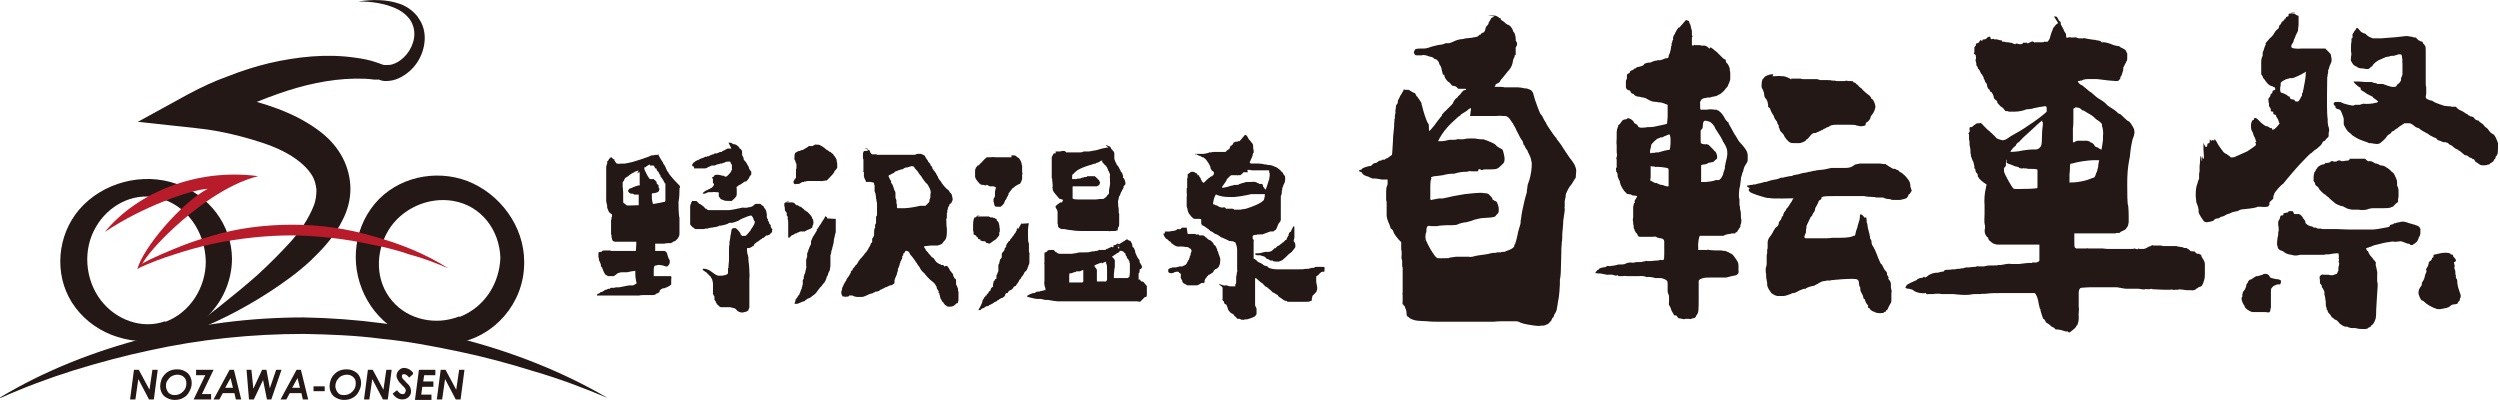 <?xml version="1.0" encoding="UTF-8"?>
<svg id="object" xmlns="http://www.w3.org/2000/svg" version="1.1" viewBox="0 0 515.1 82.4">
  <!-- Generator: Adobe Illustrator 29.5.1, SVG Export Plug-In . SVG Version: 2.1.0 Build 141)  -->
  <defs>
    <style>
      .st0 {
        fill: #231815;
      }

      .st1 {
        fill: #b81c2b;
      }
    </style>
  </defs>
  <g>
    <path class="st0" d="M306.6,3.1c0,0,0,0,.2,0s.5.1.8.1c.4,0,.6,0,.9.2.1.1.4.2.4.3q0,0,.1,0c.1,0,.2,0,.2.2s.2.3.4.4.5.4.6.5c.1.1.4.3.5.3.3,0,.9.7,1,1.1,0,.1.1.4.2.4.2.2.4.9.4,1.4s0,.4.1.5c.2.3.3.7,0,1.1-.1.2-.2.4-.1.4,0,0,0,.2,0,.4,0,.1-.1.2,0,.2s0,0,0,.1,0,.1,0,.3c0,.1,0,.2,0,.3,0,0-.2,0-.2.1s0,.3-.2.6c-.1.2-.2.6-.2.7,0,.4-.4,1.3-.6,1.5,0,0-.3.4-.5.6l-.8,1c-.2.3-.6.6-.7.9s-.4.4-.6.5-.4.2-.4.4c0,.1-.1.2-.2.2,0,.1.4.1.9.1s.9,0,1.2.1c.1,0,.5,0,.9,0,.4,0,.6,0,.6,0,0,0,.2,0,.4,0s.6,0,.9,0c.3,0,.9.1,1.3.2.4,0,.8.1.9.2.1,0,.2.1.3.1.1,0,.4.3.6.7,0,.2.1.5.2.6,0,0,0,.1,0,.2,0,.1,1.2,3.6,1.4,3.6,0,0,.3.3.4.6.2.4.4.8.5.9.1.1.2.3.2.4,0,.1,1.7,2.6,1.9,2.8,0,0,.2.1.2.2s.2.4.4.6c.2.3.7.9.9,1.3.3.4.9,1.4,1.4,2.1.6.7,1,1.4,1,1.4s.1.2.2.5c.2.5.2.7.1,1.7,0,.4,0,.6-.3.9-.1.1-.2.4-.3.5,0,0-.2.4-.4.6-.4.4-1.1,1.8-1.1,2.1s0,.1,0,.1,0,0,0,.1,0,.3-.1.5c0,.2-.1.4-.1.5s0,.2,0,.2,0,.1,0,.3,0,.4,0,.6c0,.2-.1.4,0,.4,0,0,0,.2,0,.5,0,.2-.2,1.2-.3,2.1,0,.9-.2,2.3-.2,2.6,0,.5,0,1.4-.1,1.8,0,.5-.1,1.2-.1,1.4s0,.4,0,.5q0,0,0,.2c0,.1,0,.4-.1,3.7,0,1.1-.2,1.9-.2,2s0,.4,0,.9c-.1,2.3-.3,3.2-.4,3.6,0,.1-.1.8-.2,1.3-.1.7-.3.9-.4,1.1-.1.1-.2.3-.2.4s-.1.4-.3.5c-.1.1-.2.3-.2.4s-.1.2-.3.4c-.1.1-.3.4-.4.4s0,.1-.1.1-.3.1-.5.2-.4.1-.4.1-.2,0-.4,0c-.5.1-.7.1-2.1-.1-1.3-.2-2.1-.4-2.6-.7-.3-.1-.4-.1-1.8-.1s-2.6,0-3.3.1c-.3,0-.5,0-.6,0-.1,0-7,0-7.8,0-.4,0-1.1,0-1.5,0h-1.7c-.5,0-1.4,0-2.2-.1-.7,0-1.6-.1-1.8-.1-.6,0-1.7-.4-1.8-.6,0,0-.2-.2-.4-.3q-.2-.1-.2-.6c0-.3,0-.4-.1-.7,0-.2-.2-.4-.2-.5s0-.3-.2-.4-.2-.2-.2-.3,0,0-.1,0c-.1,0,0,0,0-.7s0-.8,0-1.1c0-.3-.1-.5,0-.6,0,0,0-.4,0-.7v-.9c0-.6,0-1.3,0-1.6,0-.8,0-1.4,0-1.6q0-.3,0-.4c-.1-.1-.1-.2-.1-.4,0-.2,0-.4,0-.5v-.3c0,0,0-.3-.1-.5s0-.6,0-1,0-.7-.1-1c0-.3,0-.7,0-1v-.5c0,0-.5-.5-.5-.5-.5-.6-.9-1.1-1.1-1.6,0-.2-.2-.5-.4-.6,0-.1-.2-.1-.2-.2s-.1-.5-.4-1.1c-.4-1-.4-1.3-.4-1.8s0-.9,0-1.1c0-.2,0-.4,0-.5s0-.2,0-.3,0-.3,0-.4,0-.4-.1-.5c0-.2,0-.4,0-.6,0-.1,0-.3,0-.4v-.6c0-.6,0-1.1.2-1.4,0-.1.1-.3.1-.4s0-.2,0-.3c0,0,0-.1,0-.3v-.3h-.6c-.3,0-.5,0-.6,0,0,0-1-.2-1.2-.2s-.1,0-.1,0-.1,0-.4,0-.7-.2-1.1-.4c-.7-.2-1.1-.4-1.1-.6s0,0-.1,0-.1-.1-.1-.2,0-.1-.3-.2c-.4-.1-.4-.3,0-.4.2,0,.4-.2.4-.3.1-.1,1.3-.5,1.6-.5s.1,0,.7-.5c.1,0,.2-.1.3-.1s.3,0,.5-.2.4-.3.6-.3.4-.1.4-.2c.1,0,.2,0,.4,0s.2,0,.2-.1.2-.1.4-.2c.2,0,.4-.3.6-.4.2-.1.4-.3.4-.3s.1-.6.2-2.8c0-1.1.2-2.3.2-2.6.1-.7,0-.8.1-1.5,0-.3,0-.6.1-.6,0,0,0-.2,0-.4s0-.4.1-.6c0-.2.1-.4,0-.4,0,0,0-.1,0-.2s.1-.4.1-.6c0-.4.1-.6.2-.7,0,0,.2-.2.2-.4s0-.4.1-.5c0-.1.2-.4.3-.6,0-.2.4-.6.5-.9.2-.3.3-.5.3-.6,0-.1.1-.1.3,0s.1,0,.1,0,.1,0,.2,0c0,0,.2,0,.3,0s.2,0,.3.1c.1.1,1,.6,1.1.6s.1.1.2.3.2.4.3.4c.3.4.9,1.3.9,1.4s0,.4.1.5c0,.1.1.3.1.4s.2.7.4,1.4c.3.9.5,1.4.6,1.6.2.3.3.4.3.7q0,1.2.1,1.1c0,0,.2-.2.4-.4.4-.5.5-.6.6-.7,0,0,.4-.6.8-1.1.4-.5.7-.9.8-1,0,0,0,0,0-.1s.1-.2.3-.4c.1-.1.3-.4.4-.4l1-1c.3-.3.6-.6.6-.7,0-.1.1-.3.2-.4s.2-.4.4-.5c.2-.1.4-.3.4-.4s.1-.1.3-.3c.1-.1.4-.4.5-.6.2-.2.4-.4.4-.4s.3,0,.4-.1h.1c0-.1-.1-.2-.1-.2h-.6c-.4,0-.6,0-.8,0-.2,0-.4-.2-.5-.4,0,0-.1,0-.2-.1,0,0-.3-.1-.4-.1-.2,0-.3,0-.6-.4-.1-.2-.4-.4-.4-.4-.2,0-.9-.9-.9-1.3s0-.1-.2-.2c-.2,0-.1-.2-.3-.8-.1-.7-.3-1.1-.5-1.3,0,0-.1-.2-.1-.3,0-.2-.3-.6-.4-.6s-.1,0-.1-.1c0-.1,0-.1-.2-.1s-.3-.1-.5-.3c-.1-.1-.4-.2-.5-.2s-.2,0-.4-.1c-.2-.1-1.2-.4-1.4-.2,0,0,0,0-.1,0s-.2,0-.3,0c0,0-.1,0-.3,0s-.2,0-.4,0-.3,0-.4-.2c-.1-.1-.2-.3-.2-.4,0-.2.3-.7.4-.7.4-.1.6-.1,1.3-.1s.9,0,2-.4c.7-.2,1.6-.4,1.9-.4.3,0,.7-.2,1-.3.3,0,.6,0,.7,0s.6-.2,1-.4,1.1-.4,1.3-.4c.3,0,.8-.1,1.1-.2.4,0,.8-.1,1-.1s.4,0,.5-.1c0,0,.4,0,.6-.1.3,0,.4-.1.6-.3s.3-.2.4-.2,0-.1.1-.2c0,0,.3-.2.4-.2.2,0,.4-.4.5-.9,0,0,.1-.4.3-.5.1-.1.3-.4.3-.4s0-.1,0-.2c0,0,.1-.2.3-.5.2-.4.3-.6.5-.6l.4-.2ZM303.1,22.3c-.2,0-.4.1-.5.2,0,0-.4.4-.8.6-.4.2-.8.5-.9.6,0,.1-.1.2-.2.2s-.5.4-1.8,1.6c-.9.9-1.7,1.9-2.3,3l-.3.6h.8c.6-.1.9-.1,1.1-.2.1,0,.4-.1.5-.1s.4,0,.5,0c.1,0,.3,0,.4,0s.4,0,.6-.1c.2,0,.4-.1.4,0q0,0,.2,0c.1,0,.4,0,.5,0s.4,0,.6-.1c.6-.1,2.1-.1,2.4,0,.1,0,.4.1.8.1s.7,0,.8.1c.2,0,2,.8,2.1.9,0,0,.2.2.4.4.2.2.6.4.8.5s.4.2.4.3c.1.1.4,1.4.4,1.7,0,.6,0,.9-.6,1.4-.8.8-1,.9-2.3.9s-1.4,0-1.6.1c-.1.1-.4,0-.4,0,0-.2-.5-.2-.5,0s0,.2-.2.3c0,0-.1,0-.3,0,0,0-.1,0-.3,0s-.4,0-.6,0q-.4-.1-.6,0c0,0-.3.1-.4.1s-.3,0-.4,0c0,0-.1,0-.2,0,0,0-1.2.1-2,.4-.1,0-.4,0-.6,0s-1,.1-1.7.3c-.8.1-1.4.2-1.6.2s-.3,0-.5.1c-.4.1-.4.2-.3.3,0,0,0,0,0,.2q-.2.2-.2,1.6c0,.7,0,1.4,0,1.4s0,.2,0,.4c0,.2,0,.2,0,.3-.1,0-.1,0,0,.1,0,0,0,.1,0,.2,0,.1,0,.4.2.3.2,0,1.7-.4,1.8-.3,0,0,0,0,.1,0,0,0,.3,0,.4,0s.4-.1.5-.1c.1,0,.9-.2,1.8-.4l2.3-.4c1.1-.1,3.2-.4,4-.2.7,0,1,.2,1.1.4l.4.4c.1.1.2.3.2.4s.1.2.5.4c.4.1.4.2.6.7.1.3.2.6.2.9s0,.4,0,.5c0,0,0,.1-.1.4-.1.1-.3.3-.4.4-.2.4-.4.5-2.3.6-.5,0-1.2.1-1.9.3-.1,0-.5.1-.9.3-.4.1-.7.2-1.1.3-.5,0-1.6.3-1.9.5,0,0-.4.1-.9.1s-.7,0-.8,0-.2,0-.4,0c-.4,0-1.8.1-2,.2,0,0-.3,0-.4,0-.2,0-.3,0-.4,0-.1,0-.3,0-.5,0-.6-.2-.9,0-.9.9,0,.2,0,.4-.1.5,0,0-.1.3-.1.6s0,.4,0,.6c0,0-.2.3-.2.4,0,.2,0,.2,0,.1,0,0,.1-.2.1-.4s0-.2.1-.2,0,.1.1.4c.6,1.4,1.3,2.5,1.9,3.3.4.4.4.4.6.4s.3,0,.4,0c.2,0,.4.1.4,0,0,0,.5,0,.9,0,.6,0,.6,0,.6-.1l1.4-.2c.6,0,1.3,0,1.4,0s.4,0,.7,0c.4,0,.5,0,.6,0,.1.1.5,0,.7,0,0,0,.6-.2,1.4-.3,1.3-.2,1.7-.2,2.3-.4.2,0,.4-.1.5-.1h.4c.1,0,.4,0,.4-.1,0,0,.2,0,.3,0s0,0,.1,0c0,0,0,0,.2,0s.4,0,.4-.1c0,0,.3,0,.4,0s.1,0,.2,0c0,0,.2-.1.4-.2.8-.2,1.6-.7,1.6-1s.1-.3.2-.5c.1-.3.3-.9.5-1.9,0-.4.6-2.1.6-2.3,0,0,0-.6.1-.9.1-1,.3-2,.7-3.7.2-.9.5-1.7.5-1.8s0-.3,0-.4c0,0,.1-.3.1-.6,0-.3.1-.7.2-.9.3-.7.6-2,.7-3.3,0-.6,0-.6,0-.9,0-.1-.1-.3-.1-.4,0-.2-.2-.9-.4-1.2,0-.1-.2-.4-.3-.6,0-.2-.2-.5-.4-.7-.1-.2-.2-.4-.3-.6,0-.1-.1-.2-.2-.2s0,0,0-.1c0-.1-.2-.8-.4-.9,0,0-.4-.6-.7-1.3-.4-.6-.6-1.4-.8-1.5,0-.1-.2-.3-.2-.4s0-.1-.1-.2c0,0-.2-.2-.3-.4-.4-.7-.8-1.1-1.4-1.1s-.4,0-.4,0c0,0-.3-.1-1.3,0-.1,0-.5,0-.8,0-.4,0-.4,0-.6,0,0,0-.2,0-.4,0-.2,0-.6,0-1.7,0s-1.5,0-1.6,0c-.1,0-.2,0-.3,0Z"/>
    <path class="st0" d="M347.4,4.1c0,0,.4.2.5.2s.1.2.2.4c0,.1.1.3.2.4,0,0,0,.3.1.4,0,.2.1.6.2.8,0,.3,0,.4,0,.5,0,.1,0,.2,0,.4.1.2.2.4,0,.5,0,0,0,.1,0,.2,0,0,0,.1,0,.4,0,.3,0,.4,0,.5,0,0,0,.2,0,.4,0,.2.3.3.4.1s0,0,.2,0c0,0,.3,0,.5,0s.4,0,.5,0c.1,0,.3.1.4.1s.1,0,.2,0c0,0,.3,0,.4,0,.3,0,.9.4.9.6h.1c.2-.3.3-.3.6,0,.1,0,.4.3.5.4s.5.3.7.6c.9.9,1.1,1.1,1.3,1.2.2,0,.3.1.3.4s.2.4.4.6c.2.4.3.6.4.9,0,.3,0,.6.1.7,0,.1,0,.3,0,.3,0,0,0,.2,0,.4s0,.4,0,.5c0,0,0,.1,0,.3,0,.1,0,.2-.2.7-.1.3-.3.6-.3.7s-.1.2-.3.4c-.1.1-.3.4-.4.5-.2.3-1,.9-1.1.9s-.1,0-.2.1c0,0-.2.1-.4.2-.6.1-1.1.2-1.3.3,0,0-.1,0-.2,0s-.1,0-.3,0c0,0-.3.1-.5.1s-.4.1-.6.2c-.3.2-.5.7-.4,1.1,0,.1,0,.4,0,.6,0,.5.1.6.4.5,0,0,.3,0,.4,0s.4,0,.6,0c.4-.1,1.1-.1,1.5,0,0,0,.3,0,.4,0s.1,0,.1,0,0,.1.1.1c.3,0,.9.6,1.1.9.1.1.4.6.6,1,.3.4.5.6.6.6s0,.1.1.3c.6,1.1,1,1.8,1.1,2,0,0,.1.1.1.2s0,0,.1.1c.1.2.4.6.6,1,0,.1.5.7.9,1.1.8.9,1.1,1.5,1.1,2.2,0,.4,0,.5,0,.9,0,.3-.2.6-.4.9-.2.3-.3.4-.5,1.2,0,.2-.1.4-.2.5,0,.2-.2.7-.3,1.1,0,.1,0,.4,0,.4,0,0-.1.3-.1.6s-.1.8-.2,1.1c-.1.7-.2,1.9,0,2.2,0,0,0,.4,0,.6s0,.4,0,.6c0,.1.1.3.1.4s0,.5.1.8.1.8.1,1.1,0,.6.1.7c0,.2,0,1-.2,1.1,0,0,0,.1,0,.2s0,.1,0,.2c0,0-.2.3-.4.6-.2.4-.3.5-.5.6-.1,0-.2.1-.2.2s0,0-.1,0-.2,0-.3,0-.4,0-.6.1c-.6,0-1.3.3-1.4.4,0,0-.1,0-.2,0,0,0-1.1,0-1.2,0,0,0-1.6,0-2.8,0-.5,0-.7,0-.7,0s0,0,0,.1c-.1,0-.4,1.5-.3,2.1,0,.2,0,.4,0,.5,0,0,0,.1,0,.2s0,0,.1,0,.2,0,.2,0c0,0,.5,0,.7,0,.1,0,.3,0,.4,0,0,0,.1.1.4,0,.1,0,.4-.1.4,0,0,0,.6.1,1.2.1s1.1,0,1.3,0c.1,0,.4.1.5.1s.4,0,.4,0c0,0,.2.1.4.2.2,0,.4.2.6.3.1,0,.4.2.4.2.1,0,.9,1.1,1.1,1.5.1.2.2.4.2.9s0,.7,0,.9c.1.5,0,.9-.8,1.1-.4,0-1.6.4-1.8.4s-.6,0-.6,0c0,0-.2,0-.4,0s-.6,0-1,0h-.7c0,0-.3,0-.4,0s-.2,0-.3,0c-.2,0-1.3,0-1.5.2-.1,0-.4.1-.5.2s-.2.2-.2.4v3c0,3,0,3.4-.4,3.9-.1.1-.2.3-.2.4s-.4.3-.6.3-.2,0-.3.1q-.1.1-.6,0c-.3,0-.5,0-.6,0-.2.1-.4.1-.8,0-.2-.1-.4-.1-.5-.1s-.2,0-.4-.3q-.1-.3-.4-.3c-.2,0-.3,0-.4-.3,0-.1-.3-.4-.4-.7-.2-.7-.4-1-.5-1.1s0-.4,0-1.1,0-1-.2-1.3c-.1-.3-.1-.4-.1-.6,0-.1,0-.3,0-.5,0-.1,0-.6,0-.9,0-.5-.1-.6-.2-.7-.2-.2-.9-.5-1.3-.5s-.4,0-.4,0c0,0-.1,0-.3,0h-.4c-.1-.1-1.3-.3-1.5-.2-.1,0-.2,0-.3,0,0-.1-.9-.3-1.4-.2-.2,0-.4,0-.6,0-.1,0-.6,0-1.1,0-.7,0-.9,0-1,0,0,0-.2-.1-.7,0-.4,0-.7,0-.8,0,0,0,0,0-.1,0s-.1,0-.1-.1c0-.1-.2-.1-.4,0,0,0-.2,0-.5-.1-.2-.1-.5-.1-.6-.1s-.3,0-.4,0c0,0-.1-.1-.1,0s-.1,0-.4,0c-.1,0-.6-.1-1-.2s-.9,0-1-.1h-.3c0,0,.1-.3.1-.3,0,0,.2-.1.2-.2s.1-.1.3-.2c.1,0,.2-.1.1-.1-.1,0,.2-.3.9-.4.4,0,.6-.1.7-.2.1,0,.1-.1,0-.1,0,0,.2,0,.3,0,.1,0,.4.1.6,0,.6,0,1.6-.3,1.6-.3,0,0,.3,0,.6,0,.5,0,.8-.1,1.1-.3.2,0,.4-.1.5-.1s.1,0,.2,0c0,0,.1,0,.3,0h.1c0,.1.4,0,.4,0,.4-.1.5-.1.9-.1s.6,0,.6,0c0,0,.2-.1.3-.1.1,0,.4,0,.5-.1s.4,0,.4,0,.4,0,.7,0c.3,0,.7-.1,1-.1s.6,0,.8-.1.4,0,.5,0c.6,0,.5,0,.5-3.2v-.6q0-.6-.7-.7c-.4,0-.9-.2-1-.3s-.5,0-.7,0-.7,0-1.1,0c-.4,0-.9,0-1.1,0-.6,0-.8,0-.9-.4,0-.1-.2-.4-.3-.4,0,0-.2-.3-.3-.5,0-.2-.1-.4-.2-.5,0,0,0-.2,0-.3s0-.1,0-.2c0,0-.1-.2-.1-.4s0-.3,0-.4c-.1-.2-.1-.5,0-.9,0-.2,0-.4,0-.6s0-.4,0-.7c0-.3,0-.6,0-.7s0-.3.1-.6c0-.2.1-.4.2-.4s0-.1,0-.2,0-.3.1-.4c.2-.3.4-.6.4-.8,0,0-.3-.1-.6-.1s-.6-.1-.6-.2c0,0-.4-.1-.6-.1-.2,0-.4-.1-.4-.2,0,0-.2-.2-.4-.4-.4-.5-.8-1.2-.9-1.7,0-.2-.1-.5-.2-.6-.1-.3-.4-.8-.3-.9,0,0,0-.6-.2-.7,0,0-.1-.1-.1-.2s0,0,0-.1c0,0-.1-.6,0-.6s0,0,.1-.1c0-.1,0-.3,0-.4,0,0,0-.1,0-.3s0-.2,0-.3c0-.1,0-.2,0-.3q0,0,0-.3c-.1-.2-.1-.3,0-.6.1-.2.1-.4,0-.9,0-.6,0-.7,0-1,0-.3,0-.4,0-.6-.1-.2,0-.7,0-1.4,0-.3,0-.6,0-.8s0-.3,0-.4c0-.1.1-.9.3-1.1v-.3c.1,0,.2-.2.3-.2s.1-.2.3-.4c.3-.5.6-.6.9-.6q.2,0,.3-.1c.1-.2.3-.2.7,0s.7.5.8.8c0,.1.2.1.4.3.2,0,.3.2.4.4q0,.2.5.3h.5c0,0,.5,0,.9-.1.4,0,1.3,0,1.9-.2,2.1-.4,2.2-.5,2.2-.6s0-.2,0-.3c0-.1.1-.5.1-1.1s0-.9,0-.9,0-.1,0-.4v-1.1l-.5-.2c-.3-.1-.7-.3-1.1-.3-.4,0-.6-.1-.7-.1s-.3,0-.9-.1c-.1,0-1.1-.5-1.4-.7-.1,0-.3-.1-.4-.1s-.3,0-.5-.1c-.2,0-.4-.1-.4-.1s-.1,0-.2,0-.2,0-.4-.1-.4-.2-.4-.3c0,0-.2-.2-.3-.2-.1,0-.2,0-.4-.3-.1-.3-.2-.4-.4-.4-.3,0-.6-.4-.6-.6s0-.1,0-.2c0,0,0-.2,0-.6s0-.5,0-.6c.1-.1.3-.6.2-.8,0-.3,0-.6.4-.7.1,0,.2-.1.2-.2,0-.2.3-.4.4-.4s.6-.3.6-.4,0,0,.1,0,.1,0,.2-.1.2-.2.3-.2.3,0,.5-.1c.2,0,.5-.2.6-.2,0,0,.2-.1.2-.2,0-.1.3-.3.9-.4.2,0,.4,0,.4,0,0,0,.9-.4,1.1-.4s.3,0,.4-.1c.1,0,.4,0,.4,0s.1,0,.1,0,0,0,.1,0c.1,0,.9-.3,1.1-.4,0,0,.1,0,.2,0,.2,0,.4-.1.4-.3s0-.1,0-.2c.1-.3.3-.6.3-.7s0-.2.1-.4c0-.1.1-.5.1-.6s0-.3.1-.4,0-.2,0-.3,0-.2.1-.3c0,0,.1-.3.1-.4s0-.1.1-.2,0-.2,0-.3c0-.2.2-.8.4-.9,0-.3.6-1.1.7-1.3,0,0,.1-.1.2,0ZM344,27.7c0,0-.3,0-.6.2-.3.1-.6.2-.7.3,0,0-.1.1-.3.1s-.4,0-.4.1c0,0-.2.1-.3.1-.3,0-1.4,1.1-1.5,1.4,0,.1,0,.4-.1.6-.1.6-.2.6-.1.9v.2c0,0,.4-.1.4-.1.2,0,.4,0,.4,0s0,0,.1,0c0,0,.1-.1.4-.1s.4,0,.4,0c.1,0,1.2-.4,2-.5.1,0,.4,0,.3,0q0,0,0-.1c.2-.2.3-2.3.1-2.8,0-.1,0-.2-.1-.2ZM340.3,34.2h-.2c0,0,0,1.1,0,1.1,0,.8,0,1.3,0,1.3s0,0,0,.1c-.1,0-.1.4,0,.6.1.1.3,0,.1,0q-.1-.2.1,0c.4.3.9.5.9.4s0,0,.1,0c.2.1.7.4,1.1.4.2,0,.5.1.6.2.1,0,.4.1.5.1.2,0,.3,0,.3-.1s0-.1,0-.1,0-.4,0-.9,0-.9,0-1c0,0,0-.2,0-.5,0-.2,0-.6,0-.7q0-.3-.1-.4c-.3-.2-2.3-.4-2.7-.3,0,0-.1,0-.1-.1s0,0-.1,0h-.6ZM350.4,26.9c0,.4,0,1.1,0,1.6,0,1.1,0,1.1.6,1.2.3,0,.5.1.6,0,0,0,0,0,.1,0,0,0,.1.1.2.1s.2.1.4.3c.2.2.4.4.4.4s.1.1.3.3c.1.1.3.4.4.4.2.2.4.7.4,1.1s0,.4-.4.7c-.2.2-.4.4-.5.4-.1,0-.2,0-.6.1-.2,0-.6.2-.7.3-.1,0-.4.1-.6.1-.4,0-.6.2-.5.4,0,0,0,.2,0,.3,0,0,0,.1,0,.2v2.7h.9c1.1-.1,1.7-.2,2.1-.4.1,0,.4,0,.6,0,.3,0,.7-.6.9-1.1.1-.6.4-1.2.4-1.3h0c0-.2,0-.4,0-.5,0-.1.1-.2.1-.3h0c0-.3.2-.9.3-1.4,0-.2.1-.6.1-.7,0-.3,0-1.1-.2-1.3q0,0,0-.1c0,0-.2-.5-.6-1.1-.1-.1-.2-.3-.2-.4s-.9-1.6-1.4-2.3c-.1-.1-.2-.3-.2-.4s-.2-.3-.4-.6c-.4-.4-.5-.5-.9-.6-1-.3-1.1-.2-1.2,1.4ZM383.2,33.7h.7c0,0,1,0,1,0,.4,0,.9,0,1.6,0,.4,0,.9,0,.9,0s.1,0,.1,0,.3.1.7.1.4,0,.4.1c0,0,.4.2.6.4.3.1.6.4.7.4.1,0,.2.1.3.1s.2,0,.3,0c.1,0,.2.2.3.2s.3,0,.4.2c.1.1.3.3.4.3.1,0,.6.4.9.7.1.1.4.4.5.6.4.4.6,1,.6,1.3s0,.4.1.6l.2.6-.2.3c0,0-.2.4-.3.4,0,0-.2.1-.2.2s0,.2-.2.4c-.1.3-.6.4-1.5.6-.4,0-.6,0-.6,0,0,0-.3,0-.6,0s-.6,0-.7-.1c0,0-.3-.1-.5-.1s-.4,0-.6-.1c-.2,0-.4-.2-.6-.2s-.5,0-.9,0-.6,0-.7-.1c0,0-.1,0-.2,0-.5,0-1.8-.1-2-.2-.3,0-3.5,0-3.8,0-.1,0-1,0-2.1,0-1.6,0-2.4,0-2.8.2,0,0-.1,0-.1.2s-.1.3-.3.4c-.2,0-.4.5-.4.6,0,0-.5,1-.6,1.1q0,0,0,.1c0,.1-.1.6-.2.6,0,0-.4.6-.4.7s0,.1,0,.1-.2.2-.4.4c0,.2-.1.4-.2.4,0,.1-.1.4-.2.5-.3.6-.4.9-.4.9s0,.2,0,.3c0,0-.1.4-.1.5s0,.4,0,.5c-.2.4-.4.9-.3,1s0,0,0,.1c0,0,0,0,.2.1.2,0,.5,0,1.7,0s1.5,0,1.6,0c0,0,.6,0,1.1,0s1.1-.1,1.1-.1.7,0,1.6,0c1.6,0,2.6-.2,2.7-.4,0,0,.1,0,.2,0,.1,0,.2,0,.3-.4,0-.2.2-.9.4-1.4.1-.6.4-1.3.4-1.4,0-.1.1-.4.1-.6,0-.4,0-.5.1-.6.1-.1.2,0,.4.1.1.1.4.4.4.5q.2.1.3,0c0-.1,0,0,.1,0,0,0,.1.3.1.6,0,.3,0,.6.1.6,0,0,.1.4.1.6s.1.6.2.9c0,.2.2.7.2.8,0,.2,0,.3.1.4,0,0,0,.1,0,.3s.1.3.2.4c0,0,.1.2.1.3s0,.1,0,.2c0,.1.1.4.1.5s.3.4.4.7c.2.3.3.6.3.6s.6,1.4.6,1.5c0,0,.2.4.4.9,0,.1.1.2.2.3.1,0,.2.2.4.6.1.3.3.6.4.7.1.1.4.4.4.6s0,.2,0,.3c.3.5.4.6.3.7s0,.1,0,.2c.2.2.5.6.5,1s0,.5,0,.7c.2.8.2,1,.1,1.1,0,0,0,.1,0,.3v.9c0,.5,0,.8-.1.9l-.4.7c0,0-.1.3-.2.4,0,.2-.2.4-.3.4,0,0-.1.1-.1.2s0,.1-.1.1-.3.1-.5.3h-.4c0,.1-.6,0-.6,0-.3,0-.6-.1-.7-.2,0,0-.2-.1-.3-.1s-.7-.4-.7-.5,0-.1-.2-.2c-.2-.1-.3-.2-.2-.4,0-.2,0-.2,0-.2-.1,0-.4-.4-.6-.9,0-.2-.1-.4-.2-.4s-.2-.2-.2-.4c0-.2-.3-.8-.5-1.1,0,0-.1-.3-.1-.4,0-.2,0-.6-.1-.6-.1-.1-.2-.6-.2-.8,0-.4-.1-.7-.6-.8-.6-.1-2.7,0-3.6.1-.4,0-.9.1-1.1.1s-.4,0-.6.1c-.1,0-.4,0-.5,0s-.1,0-.2,0c0,0-.3.1-.4.1-.5,0-.9.2-1.5.6-.3.1-.7.4-.8.4-.4,0-1.6.4-1.7.6s-.1,0-.2,0c0,0-.2,0-.4.1s-.6.2-.9.4c-.7.4-.9.4-1.1.4s-.1,0-.1,0c-.1.1-1.4.6-1.8.6-.1,0-.3,0-.4,0,0,0-.1,0-.2,0,0,0-.1,0-.4,0-.4,0-.4,0-.9-.2-.2-.1-.4-.3-.5-.3s-.2-.2-.4-.5c-.4-.5-.6-1.1-.6-1.3,0,0,0-.3,0-.4,0-.1-.1-.6-.2-1.1,0-.4,0-.9-.1-1.1,0-.2,0-.3,0-.8.1-.3.2-.7.2-.9s0-.3,0-.3,0,0,0-.2,0-.4,0-.5,0-.4,0-.6,0-.4.1-.6c0-.2,0-.5,0-.6s0-.3.1-.4c0,0,0-.3,0-.4s0-.3,0-.3,0-.1,0-.2,0-.2,0-.2,0,0,0-.2c0-.4.3-1,.6-1.3,0,0,.1-.1.4-.6,0,0,.1-.3.2-.4l.3-.5c0-.1.3-.3.4-.4.3-.2.4-.5.4-.8s0-.1,0-.1c0,0,.2-.3.4-.5.1-.2.2-.4.2-.5s0-.2.1-.2.2-.1.2-.2c0-.1,0-.3.1-.4,0,0,.1-.1.1-.2s0-.1.1-.2c.1,0,.2-.2.3-.4,0-.1.2-.4.3-.4,0,0,.3-.4.4-.6.1-.2.3-.5.4-.6,0,0,.2-.3.2-.4s0-.1.1-.1c0,0,.1-.1.1-.2s-.2,0-2.3,0c-1.2,0-2.3,0-2.6-.1,0,0-.3,0-.4,0-.2,0-2.3-.6-3.2-1-.5-.2-.9-.6-.6-.9s0-.1-.2-.3c-.3-.2-.4-.4,0-.4s.2,0,.3-.1c0,0,.2,0,.3,0,.1,0,.4,0,.4-.1.1,0,.3,0,.4,0s.4-.1.7-.2c.3,0,.9-.2,1.2-.3.4,0,.7-.1.9-.2.4-.1.6-.2,1.2-.3.4,0,.9-.2,1.4-.4,0,0,.1,0,.2,0s.3,0,.5-.1c0,0,.6-.1,1-.2.4,0,.7-.1.8-.2,0,0,.4-.1.5-.1.2,0,.6-.1.9-.2.3-.1.7-.2.9-.2s.6-.1.9-.2c.4,0,.8-.2.9-.2s.4,0,.6-.1c.2,0,.6-.1.8-.1.5,0,1.5-.2,2.3-.4.3,0,.6,0,.8,0s.4,0,.5,0,.4,0,.6,0,.2,0,.3,0c0,0,.3,0,.5,0,.9,0,1.3-.1,1.8-.4l.4-.3ZM365.2,15.7c.1,0,.2,0,.4,0,.4,0,1.2-.1,1.4,0,0,0,.3,0,.4,0,.2,0,.9.2,1.4.5s.2.1.3,0c0,0,0,0,.1,0,0,0,.1,0,.2,0s0,0,.1,0,.2,0,.3,0c.1,0,.2,0,.4,0s.3,0,.4,0q.1,0,.4,0c.2.1.4.1.4.1.1,0,.6,0,1.7,0,.1,0,.4,0,.4,0s.2,0,.2,0,0,0,.1,0c0,0,.1,0,.2,0,0,0,.1,0,.4,0,.1,0,.5.2.7.2s.4,0,.5,0c0,0,.1,0,.2,0h.6c.2,0,.7,0,1.1.1.4,0,.7,0,.8.1q0,0,.2,0c.1,0,.4,0,.6,0s.5,0,.5,0,0,0,.1,0,.3,0,.4,0c.2-.1.6-.1.6,0,0,0,.1,0,.4,0s.4,0,.4,0c0,0,0,0,.1,0,0,0,.1,0,.2.1,0,0,.1.2.2.2s.1,0,.1,0c.1,0,.2.1.3.2,0,0,.1.2.2.2s.2.1.4.4c.2.1.4.4.5.4s.1.1.2.2c.1.2,1.3,1.2,1.5,1.3,0,0,.2.2.3.4,0,.1.1.3.2.3s.1.1.3.3c.2.3.5,1.2.4,1.4,0,0,0,.2-.1.4-.1.5-.4.9-.7,1.3-.2.2-.2.4-.2.5,0,.1-.4.7-.6.8-.2,0-.4.3-.4.5s0,.3-.7.4c-.4,0-.5,0-.6,0,0,0-.2-.1-.3-.1s-.3,0-.4-.1c-.3-.1-1-.1-2.9-.1s-1.5,0-2.1.1c-.4.1-.6.4-.8.4s-.4.2-.6.3c-.2,0-.4.2-.5.3q0,0-.1,0c0,0-1.3.6-1.3.6s0,0-.2,0c-.4,0-.6.2-1.1.8-.2.3-.4.5-.5.5s-.1,0-.2.2c-.2.3-1.1.6-1.4.6,0,0-.5,0-.9,0-.6,0-.7,0-1.1-.2-.4-.3-.9-.9-1.1-1.3,0-.2-.3-.5-.5-.7s-.4-.4-.4-.6c0-.1-.1-.4-.2-.4,0,0,0-.1,0-.2,0-.1,0-.3-.1-.4,0,0-.2-.2-.2-.3s0-.3-.2-.5-.3-.5-.4-.6c-.1-.4-.2-.6-.4-.8,0,0,0-.1-.1-.2,0,0-.2-.4-.3-.6,0-.3-.3-.6-.4-.6s-.1-.1-.1-.2,0-.3,0-.4c0,0-.1-.3-.1-.4s0-.2-.1-.3c0,0-.1-.1-.1-.2s0-.1-.1-.2c-.2-.2-.4-.4-.4-.9,0-.4-.3-1.1-.5-1.4-.1-.2,0-.9,0-1.2,0-.1.1-.3.1-.4s.1-.2.3-.4c.1-.2.3-.4.4-.4s.1,0,.2-.1c0,0,.1-.1.2-.1s.1,0,.3-.1c.1,0,.4-.1.5-.1s.3,0,.4,0Z"/>
    <path class="st0" d="M423.2,3.4c.1,0,.2,0,.3,0,.1-.1.4.1.6.6,0,.1.2.3.3.4,0,0,.2.1.2.3s0,.2,0,.3c0,0,.4.7.6,1.1,0,.2.2.5.3.6.1.1.2.3.2.6,0,.5.1.6.5.4.2,0,.3-.1.4,0,.1.1.5,0,.8,0,.3,0,.4,0,.6.1.2.1.3.1.4.1s.4,0,.5,0c.2,0,.2.1.3,0,0-.1.6,0,.9.1.1,0,.4.1,1.3.2.2,0,.4,0,.5.1,0,0,.4,0,.6.1.3,0,.4.2.5.3s.2,0,.4,0c.4,0,1.2.2,2.1.6.4.1.8.2.9.2s.2,0,.2,0,.1.1.4.3c.7.3,1,.5,1.1.8,0,.1.1.3.2.4,0,0,0,.1,0,.4,0,.1,0,.4,0,.6s0,.5-.2.7c0,.1-.2.4-.3.6s-.2.5-.3.6,0,.2,0,.3c0,.3-.3,1.1-.4,1.4,0,.1-.1.2-.2.2s0,0,0,.2,0,.2-.2.4c-.2.3-.3.3-.8.3s-2.3-.2-3.8-.4c-.6,0-1,0-1.1,0,0,0-.4,0-.7,0-.4,0-.9,0-1.4.3,0,0-.4,0-.5.1h-.3c0,0,.2.4.2.4.1.1.4.4.5.4.1,0,.4.2.6.4.9.7,1.2,1.1,1.4,1.1,0,0,.4.3.7.6.3.3.7.6.9.7,1,.6,1.4.9,1.8,1.4.3.2.7.5.9.6.8.5,1.1.8,1.3,1,.1.1.3.2.4.2s.5.4.9.8.8.7.9.7c.2,0,.9,1.1,1.1,1.6,0,.2.1.4.1.6,0,.4-.2,1.1-.4,1.5-.1.3-.4,1.9-.5,3,0,.4-.1.9-.2,1.3-.3,1.6-.4,3-.4,4.9,0,1.6,0,4.3.2,4.5,0,.2.1.8.1,2.2s0,1.1,0,1.2c0,.1-.1.4-.1.5s-.1.4-.3.6c-.2.4-.4.5-.9.7-.3.1-.6.4-.6.4,0,0-.2,0-.4,0s-.4,0-.4.1c-.2,0-2.5,0-2.8,0-.1,0-.3,0-.4,0q0,0-.1,0c0,0-1.2,0-2.6,0h-2.6v.4c0,.5,0,.6,0,1.6,0,.9.1,1.1.6,1.1h.9c.4,0,.6,0,.9,0,.2,0,.4-.1.4,0,0,0,0,0,.1,0,.1,0,1.1,0,1.1,0,0,0,.2,0,.5,0,.5,0,.9,0,.9,0,0,0,0,0,.1,0s.3,0,.4,0,.6.1,1,.1h1.5c1.3,0,2.1,0,2.2,0,.1,0,.1,0,.3,0s.4,0,1,0c.5-.1.6-.1.8,0s.3.1.4,0c0-.1.1-.1.4,0h.4c0,0,.2,0,.3,0,.2,0,.6-.1,1-.4.2-.1.4-.2.4-.1,0,0,.1-.1.3-.2.1-.1.2-.1.4,0h.5c.1,0,.4,0,.4,0q0,0,.1,0c0,0,.1,0,.4,0,.2,0,.4,0,.5.1,0,0,.4,0,.4,0,0,0,.2,0,.4,0,.2,0,.4,0,.6,0s.3,0,.3,0c0,0,.2,0,.4,0,.2,0,.4,0,.4,0h.2c0,0,.3,0,.4.1.1,0,.5.1.7.1s.5.1.6.2c.1,0,.3,0,.4,0s0,0,.1,0c0,0,.1.1.3.2.1,0,.4.3.5.4.1.1.4.1.6.1s.4,0,.5.3c.1.1.3.2.4.2s.3,0,.4,0c0,.2.2.3.3.1,0,0,0,0,.1.4,0,.2.4.6.5.9.1.2.2.4.2.8s0,.5,0,.6c0,.1,0,.2,0,.4,0,0,0,.4,0,.9s0,.9-.2,1.5c-.3.9-.4,1.1-.8,1.2-.1,0-.4.1-.4.2,0,0-.4.2-.6.4q-.4.2-.9.1c-.2,0-.6,0-.7,0s-.4,0-.9-.1c-.7-.1-1-.1-1,0s-.1,0-.2,0-.2,0-.4,0c-.2.1-.4,0-.6,0-.2-.1-.3,0-.4,0h-.1c0,0-.1,0-.7,0s-.6,0-.7,0c0,0-2-.1-2.2-.1,0-.1-.4-.1-.6,0,0,0-.2,0-.5,0-.2,0-.4-.1-.4,0s-.9,0-1.4-.1c-.3,0-.6,0-.8,0s-.4,0-.6,0c-.1,0-.4,0-.6,0s-.2,0-.3,0q0,0-.1,0c0,0-.1,0-.2,0,0,0-.8-.1-1.8-.3-.2,0-.5,0-.6,0,0,0-.3,0-.4,0s-.4,0-.7,0-.8,0-1.1,0h-1.1c-.3,0-.6,0-.7,0s-.1,0-.4,0c-.2,0-.4,0-.5,0s-.6,0-1.8.1q-.5,0-.6.9c0,.6,0,.9,0,1.3,0,.5,0,.8,0,1.1,0,.4,0,.4,0,.6.1.2,0,1.2,0,1.4,0,.1-.1.2,0,.3,0,0,0,.1,0,.3,0,0,0,.4,0,.5,0,.4-.2,1.3-.4,1.4,0,0-.1,0-.1.1s-.2.4-.6.7c0,0-.4.3-.5.4-.3.3-.5.3-.6,0q0,0-.2,0t-.3,0c-.2-.1-1.2-.4-1.7-.4s-.4,0-.6-.3c-.1-.1-.4-.2-.4-.2s-.3-.1-.5-.4c-.2-.1-.5-.4-.6-.4-.1,0-.3-.2-.4-.5-.1-.2-.3-.4-.4-.4-.1-.1-.6-1.7-.6-1.9s0-.1-.1-.2c0,0-.1-.3-.2-.8-.2-1.4-.6-2.3-.9-2.4h-3.3c-1.9,0-2.8,0-3.9,0-.8,0-1.8,0-2.5.1s-1.2,0-1.4.1c-.1,0-.6,0-.9,0s-.9,0-1.1.1c-.7.1-1.8.1-2.6,0-.4,0-.8-.1-1-.1s-.3,0-.4,0c0,0-.4,0-.6,0s-.7,0-.9,0c-.2,0-.3,0-.4,0s-.1,0-.2,0c-.1-.1-1.5-.1-1.6,0,0,0-.1,0-.2,0,0,0-.2,0-.5,0h-.4c0,.1-.3,0-.3,0-.2-.2-.4-.3-.4-.2,0,0-.6.1-.7,0,0,0-.1,0-.2,0-.7-.1-1.4-.4-1.5-.6-.1-.1-.4-.2-.9-.3-.4,0-.6-.1-.7-.2,0,0,0-.2.3-.6,0,0,.4-.3,1.8-.9.1,0,.3-.1.3-.2s.4-.2.6-.3c.4,0,.6-.1.7-.2,0-.1.2-.1.2,0,.1.1.3.1.5-.1.4-.4,1.1-.7,1.8-.8.1,0,.3,0,.4,0,0,0,.5-.1.8-.2.4,0,.6-.1.6-.2,0-.1.1-.2.5-.2.9,0,1.1-.1,1.2-.1,0,0,.1,0,.1,0,0,0,.1,0,.4,0,.1,0,.4-.1.4-.1.4,0,.7,0,.9-.1,0,0,.1,0,.2,0h.1c.4-.1.6-.2.7-.2s.4,0,.6,0c.2,0,.6-.1.9-.1.3,0,.6,0,.6-.1.1,0,.3-.1.5,0,.2,0,.3,0,.4,0,0,0,.2,0,.4,0s.4,0,.7-.1.8-.1,1.4-.1,1,0,1.1-.1q0,0,.2,0c0,0,.2,0,.4,0,.1,0,.6-.1,1.1-.2.8-.1.9,0,1,0,0,0,.2,0,.4,0,.1,0,.3,0,.4,0,.1,0,.2,0,.2,0s.1,0,.2,0c0,0,.2,0,.4,0,.5-.1,2.5-.3,2.6-.2,0,0,.1,0,.2-.1,0-.1.1-.1.2,0,0,0,.2,0,.5,0,.2,0,.4-.2.4-.1,0,0,.4-.3.3-.4q0,0,0-.1c0-.1,0-.5,0-1.6s0-1.4,0-1.5c0,0-.9,0-2.1,0-1.5,0-2.6,0-3.1,0s-1.2,0-1.5,0-.7,0-.9,0c-.1,0-.4,0-.5,0s-.3,0-.3,0-.1,0-.2,0c-.2,0-.9-.1-1.3-.5-.4-.3-.5-.4-.6-.6,0-.2-.1-.4-.3-.5-.4-.4-.6-1.1-.4-1.8,0-.2,0-.3,0-.5-.1-.3-.2-.6-.1-2.3,0-.5,0-1.4,0-1.8-.1-1.3,0-2.6.3-3.8,0-.3.2-.6.1-.6,0,0-.3-.2-.6-.4-.4-.3-.6-.5-.9-.8-.1-.2-.2-.4-.3-.4,0,0,0-.1,0-.3s-.1-.4-.3-.5c-.1-.2-.2-.4-.2-.6s0-.2,0-.2-.2,0-.2-.2,0-.3,0-.4c0,0-.1-.3-.1-.4s-.1-.5-.3-.8c-.1-.3-.2-.6-.3-.8,0-.2,0-.5-.1-.6,0-.2,0-.3,0-.4,0,0,0-.6-.2-1.4,0-.1,0-.3,0-.4,0,0,0-.1,0-.2,0,0-.1-.4-.1-.6,0-.5,0-.6,0-.7q0-.1,0-.2c-.2-.1-.1-.2,0-.4.1-.1.2-.2.1-.6,0-.4,0-.6.3-.5.1,0,.2,0,.4-.2.1-.1.3-.3.4-.3s.1-.1.2-.2c0,0,.2-.1.4-.1s.3,0,.4,0c.1-.2.4,0,.8.5.3.3.6.6.8.8.3.2,1.6,1.4,1.9,1.8.1.1,1.1.4,1.2.4,0,0,.3,0,.4-.1.2,0,.4-.1.5-.2,0,0,.6-.4.9-.6,1.1-.6,2.5-1.4,3.6-2.2,1-.6,3.1-2.2,3.5-2.6l.2-.2v-.6c0-.6-.1-.6-1.1-.4-.4,0-.9.2-1.1.2s-.6.1-.8.2c-.2,0-.6.1-.8.1s-.4,0-.6.1c-.4.2-1.4.4-2.1.4s-.6,0-.7,0c0,0-.2,0-.4,0s-.4,0-.4-.1c0,0-.3,0-.4,0s-.2-.1-.4-.4c-.1-.2-.5-.5-.7-.6-.4-.4-.7-.7-.7-.9s0-.2-.3-.4-.4-.4-.4-.6c0-.2-.4-1.1-.6-1.1s-.1,0-.2-.2c0-.1-.1-.3-.2-.3-.1,0-.4-.5-.4-.9,0-.1-.1-.4-.2-.4,0,0-.1-.1-.2-.3,0-.1-.1-.4-.2-.5,0,0-.1-.1-.1-.3s0-.1,0-.1-.1-.1-.2-.3-.1-.3-.2-.3-.1-.2-.3-.5c-.1-.3-.3-.6-.4-.6,0,0-.1-.1-.1-.2s0-.2-.1-.3-.2-.2-.2-.4,0-.4-.1-.6c-.1-.4-.1-.4,0-.5s0-.3,0-.6c0-.3-.1-.4-.2-.4-.2,0-.3-.3-.1-.4,0,0,0-.5,0-.8,0-.2,0-.3,0-.3s.1,0,.1-.1,0-.1.1-.1.1-.1.1-.2c0-.2,0-.4.3-.4s.3-.2.6-.6q0-.1.2,0l.2.2h0c0-.3.2-.4.4-.4.2,0,.4,0,.7-.4.3-.2.6-.2.6,0,0,0,0,.2.1.3.1.1.2.1.4,0,.1,0,.3,0,.3.1s0,0,.2,0,.3,0,.3,0c0,0,.3.1.8.2.2,0,.4,0,.3.2q0,.1.2.1c.2,0,.4,0,.4,0s.1.1.3.1.4,0,.4,0c0,0,.3.1.4.1s.1,0,.2,0c.1,0,.6.3.8.3s.1,0,.1-.1c0-.1.5,0,.8.1,0,0,.2,0,.3,0,.2,0,.5-.2.4-.3q0,0,.2,0c.1,0,.4,0,.4,0,.1-.1.3,0,.2.1,0,0,0,0,.3,0l.6-.3c.2-.1.3-.1.4,0,0,0,.2,0,.2.1s.2,0,.4,0c.2,0,.3,0,.5,0,.1,0,.3,0,.4,0,.1,0,.3,0,.4,0s.3,0,.4-.1q.1,0,.3,0c.1,0,.3,0,.3,0s0,0,.1,0c0,0,.4-.6.4-.6,0,0,.4-1.5.6-1.8,0-.1.1-.2.1-.3s0-.1.1-.2c0,0,.3-.3.4-.5.4-.4.4-.4.6-.4ZM413.5,32.9c-.1,0-.2.2-.2.8s0,.5-.2.7c-.1.1-.2.2-.2.4s0,.2,0,.3c0,0,0,.1,0,.2,0,.4,1.6,3.3,2,3.6.3.1,2.1,0,3.3,0,.6,0,1.1-.1,1.3-.1q.3,0,.3-.2c0-.2,0-1.1,0-1.8s0-1.5,0-1.6,0-.1,0-.2c0-.1-.3-.2-1.1-.2s-1,0-1.1-.1c0,0-.1,0-.2,0s-.2,0-.3,0c0,0-.2-.1-.3,0,0,0-.2,0-.4,0-.2,0-.4-.2-.6-.3-.1,0-.3-.1-.4-.1,0,0-.2,0-.4-.1-.2-.1-.6-.3-1-.4-.4-.1-.6-.3-.6-.4ZM420.8,24.8c0,0-.8.6-1.6,1.4-.8.7-1.8,1.7-2.3,2.1-.4.4-.9,1-1.1,1.1-.1,0-.3.2-.4.4,0,.1-.1.3-.3.4-.1,0-.7.7-.9,1.1,0,0,1.4,0,2.6-.3.8-.1,1.3-.2,1.8-.2s.3,0,.4,0c0,0,.2,0,.4,0,.4,0,.7-.2.9-.4s.4-.5.4-1.4c0-1.1.1-2.8.2-3.1,0-.2,0-.5,0-.6,0-.3,0-.3-.2-.1ZM431.8,33c-1.9,0-3.9.4-4.9.7-.4,0-.3,0-.4.4,0,.2,0,1.1-.1,1.8v1.6c-.1.1-.1,0,0,.1.3,0,1.4,0,2.3-.2,1.1-.2,1.6-.4,2.1-.6.3-.1.5-.2.6-.2.1,0,.3-.3.4-.6,0-.2.1-.4.2-.5,0,0,.2-.6.3-1.1,0-.6.2-1.2.2-1.3,0-.1,0-.1-.7-.1ZM427.2,22.4c0,0,0,.4,0,.5s0,.8,0,1.4,0,1.6-.1,2.2c0,.9,0,1.7,0,2.5s.4,0,1,0h1.1c0,0,.4,0,.6,0s.6,0,.9.3c.5.2.6.3.8.6.1.2.3.4.4.4s.4.1.6.3c.3.1.4.3.5.2,0,0,.3-1.7.3-2s0-.6,0-.8c.1-.5,0-1.6-.2-2,0-.1,0-.3,0-.4,0,0-.2-.4-1-.9-.1,0-.4-.3-.5-.4-.5-.5-.9-.7-1.6-1.1-.4-.2-.6-.4-.6-.4s0,0-.1,0-.4-.1-.5-.3c-.1-.1-.4-.3-.6-.3q-.7-.2-.6,0Z"/>
    <path class="st0" d="M471.9,2.8c.1,0,.4,0,.4,0,0,0,.2,0,.3,0s.2,0,.4.2c.1.1.4.2.4.2q.1,0,.2.1c0,0,0,.1,0,.3,0,.1,0,.4,0,.6v.9c0,.3-.1.6-.1.9s0,.4-.1.5c0,0-.2.5-.4.8,0,.2-.3.7-.4,1,0,.3-.2.6-.3.7,0,0-.2.3-.2.4s0,.3,0,.3q0,0,.2.2c.4.1,1.3.2,1.8.1.3,0,.4,0,.5,0,0,0,1.4,0,1.4,0,0,0,.2,0,.6,0,.3,0,.5,0,.6,0,0,0,.3,0,.6,0,.3,0,.7,0,.9,0h.4l.6.6c.5.5.6.6.6,1,0,.1.1.4.1.5,0,.1,0,.4,0,.5,0,.1-.2.6-.4,1-.1.4-.2.8-.3.8,0,0,0,.2,0,.3s0,.4-.1.6c0,.4-.1.6-.1.7v.4c0,.2-.1,5.8,0,7.1,0,.5.1.9.1,1,0,0,0,.2,0,.4s0,.6.1,1c.2.5.3,1,.1,1.5,0,.1,0,.4,0,.6s-.2.4-.5.6c-.1.3-.4.5-.5.5s-.2.1-.3.3c-.1.4-.6.8-1.2,1.3-.4.2-.8.6-.9.7s-.2.2-.3.2c-.1,0-2.5,2.5-3,3.1-.5.6-.9,1-1.8,2.1-.5.6-.9,1.1-.9,1.1-.2,0-1.6,1.5-1.8,2,0,0,0,.2-.1.3,0,0-.1.1-.1.4s0,.4-.3.6l-.4.4c0,0,0,.1-.1.1s0,0,0,.2,0,.2,0,.3c0,0-.1,0-.1.1s-.1.2-.3.3h-.2c0,.1-1.4,0-1.4,0h-.4c-.4.2-.9.3-2.8.5-.6,0-1.1.2-1.3.4,0,0-.3,0-.6.1-.6.1-.9.3-1.1.4,0,0-.3.1-.4.1s-.2.1-.4.2c-.1.1-.4.2-.6.3-.3,0-.6.2-.9.4,0,0-.4,0-.6.1-.1,0-.4.3-.5.4-.2.1-.6.2-1.3.3q-.4,0-.6-.2c-.4-.5-1.1-1.6-1.1-1.9s0-.1,0-.2c0,0,0-.1,0-.2,0-.2-.2-1.1-.4-1.4,0-.1-.1-.3-.1-.4s0-.1,0-.2c0,0-.1-.7-.1-1,0-1.1.1-2,.4-2.6,0-.4.3-.7.3-.9s0-.1,0-.1,0-.1,0-.3,0-.4,0-.6c0-.1.1-.3.1-.5v-.7c0-.1,0-.3,0-.4s.1-.5.1-1c0-1.1.2-1.4.3-.5,0,.4,0,.4.1.4s0,0,0-.6,0-.6.1,0c0,.1.1.2.2.2s0,0,.1-.2c0-.2,0-.4-.1-1.7,0-.3,0-.5,0-.6s0-.4,0-.6c0-.3,0-.4,0-.4,0,0,0,.1,0,.2,0,.1.2.5.4.8.2.2.3.1.4-.3,0-.3,0-.3.1-.3s.1,0,0-.1c.2.1.4,0,.4-.4v-.4c0,0,.2.2.2.2q.1.2.3,0t.2,0c.1.1.2.1.3-.1,0-.1,0-.2,0-.2s.2.3.4.6c.3.7,1.2,1.8,1.4,2.1.1.1.4.4.6.4.4.3.9.6.9.7s.3,0,.7,0c1.3-.6,2.3-1,2.7-1.2.6-.4,1.8-1.2,1.8-1.3s0-.2,0-.3c-.1-.2-.2-.4,0-.4s0-.1-.1-.5c0-.2-.3-.6-.4-.9,0-.4-.4-.9-.4-1,0-.1-.1-.4-.1-.4s0-.1,0-.2c0-.1,0-.4,0-.6.1-.6.3-.9.5-.9.1,0,.1,0,.1-.1s0-.1,0-.2c.3-.2.5-.1,1,.4.5.6,1.4,1.2,1.5,1.2s0,0,.1,0c0,0,0,0,.1,0,.1,0,.7.4.7.4s0,0,.1,0c0-.1.3,0,.3.3s0,.1.1,0,.1,0,.2,0,1.3-1.2,1.2-1.4c0,0,0,0-.1,0s0,0-.1-.3-.1-.4-.2-.5c0,0-.2-.3-.3-.5-.1-.4-.2-.4-.3-.4-.1,0-.2,0-.3-.1,0-.4,0-.6-.1-.5,0,0-.1,0-.2,0,0,0-.1-.1-.2-.1s0-.1,0-.2,0-.2-.1-.4c0-.1-.2-.2-.2-.3s0-.1-.1-.1c0,0,0-.1,0-.4,0-.2,0-.3,0-.3s-.1,0-.1-.3v-.4c-.1,0,0-.2,0-.2.2-.2.3-.4.4-.6,0-.4.1-.4.2-.4s.2-.1.2-.3c0-.2.1-.4.3-.4s.2,0,.3-.2q0-.2-.1-.4c-.1,0-.4-.1-.4-.2-.1,0-.4-.1-.6-.2-.2-.1-.4-.3-.4-.3s-.3-.3-.5-.6c-.2-.3-.4-.6-.5-.6,0,0-.1-.4-.2-.5,0,0-.1-.2-.2-.3,0,0,0-.1,0-.2s0-.2,0-.2v-.2c0,0,0-.2,0-.4,0-.4,0-.9,0-1.3,0-.2,0-.4,0-.5,0-.1.1-.8.3-1,0,0,0-.3,0-.5s0-.4.2-.6c0-.1.1-.5.2-.7s.1-.4.2-.4,0-.2,0-.3c0-.1.2-.4.6-.8.3-.4.6-.6.6-.6s.4-.4.6-.8.6-.8.7-.8.3-.4.3-.6.1-.2.3-.4c.1-.2.2-.4.2-.4q0-.1.2-.2c.1,0,.3-.3.4-.4,0-.1.1-.2.2-.2s.1-.1.1-.2,0-.1.3-.2c.3-.1.3-.2.2-.3,0-.2.2-.4.4-.3.1,0,.2,0,.2-.1,0-.1.1-.1.2-.1.1,0,.3,0,.3,0,0,0,0-.1.3,0ZM466.3,56.5c.6-.2,1.1,0,1.3.4.1.4.5.4,1.3.6.8,0,1.1.3,1.1.4s-.1.6-.2.7c0,0-.2,0-.4,0s-.4,0-.4.1c0,0-.2.1-.3.1-.1,0-.5.3-.6.5,0,0,0,.1-.1.1s0,.1-.1.4c0,.3,0,.4,0,.6,0,.1,0,.2,0,.4,0,.4,0,1.4,0,1.9q0,.4,0,.6c0,.1-.1.4-.1.4,0,.1,0,.5-.2.6-.1.1-.2.1-.9,0-.6,0-.9,0-1.1,0q-.3,0-.4,0c0,0-.1,0-.2,0s-.4,0-.5,0-.4,0-.4,0c-.2,0-1-.4-1.3-.7-.1-.1-.3-.3-.3-.4s0-.2-.2-.4c-.4-.6-.6-1.4-.3-1.7,0,0,.1-.1,0-.2,0,0,0-.1,0-.2,0,0,.1-.3.1-.4s.2-.4.4-.6c.1-.3.3-.6.3-.7,0-.2,0-.4.2-.6s.2-.4.2-.4.3-.4.4-.4.1,0,.2,0c.1-.1,1-.7,1.1-.7s.1,0,.2,0,.2,0,.4-.1l.7-.2ZM472.7,44.1c0,0,.4,0,.6,0,0,0,.1,0,.2,0,.2-.1.7.3.9.6,0,.1.3.5.4.6.2.2.2.4.2.5s0,.2.4.5c.2.1.5.3.6.3.2,0,.6.1.7.3,0,0,.2,0,.3,0,0,0,.1,0,.2,0,0,0,.2.2.4.2h.6c0,0,.1,0,.1,0,0,.1.1.1.3.1s.3,0,.4,0,.4,0,.4,0,1.5,0,2.2,0,1.4.1,2.6.1,2.4,0,2.5,0,.1,0,.3,0,.5,0,.9,0c.4,0,.8,0,.9,0,.7,0,2.1-.3,2.7-.4.7-.1.9-.2.9-.4s.3-.2.6-.3c.1,0,.2,0,.2-.1s0-.1.1-.1.4,0,.5-.1c.1,0,.3-.1.4-.1s.3,0,.4-.1h.3c0-.1.5,0,.5,0,.3,0,.9.3,1.4.4,1.1.3,1.6.5,1.7.7.1.1.3.5.2.6,0,0,0,.3,0,.6s-.1.6-.3.9c-.1.2-.2.6-.3.7,0,.1-.3.4-.6.6l-.5.3h-.3c-.1-.2-.4-.3-.5-.3s-.3,0-.4-.1c-.2-.1-1.1-.4-1.1-.4-.1,0-1.4.2-1.4.1-.1-.1-.7,0-1.9.2-2.1.5-2.6.6-2.8.8-.1,0-.4.1-.6.2-.5.1-.6.2-.4.4,0,0,.1.2.1.3s0,0,.1,0,.1,0,.1,0c0,.1.3.8.6,1.1.1.1.4.4.5.6.1.2.4.4.4.5.1.1.2.2.1.4,0,.1,0,.2,0,.3,0,0,0,.2.1.4.1.4.3,1.4.2,1.6,0,0,0,.8,0,.9,0,0,0,.1,0,.3s0,.4.1.6c0,.3,0,.5,0,.6,0,.3-.2,2.5-.3,4.8,0,1.6-.1,1.8-.2,2.1-.2.5-.4.9-.7,1.1-.1,0-.2.1-.2.2s0,.1-.2.2c-.1,0-.3.1-.4.2,0,.1-.3.2-.8.2-.6,0-1.1,0-1.8-.2-.2,0-.5,0-.6,0s-.4,0-.6-.1c-.2,0-.4-.2-.6-.2s-.2,0-.3,0-.3-.1-.5-.2-.4-.3-.6-.4c-.2-.3-.7-.8-.8-.8s-.2,0-.4-.2c-.1-.1-.3-.3-.4-.3s-.1-.1-.2-.3c0-.1-.4-.5-.5-.6s-.2-.3-.2-.4,0-.2-.1-.2-.1,0-.1-.2,0-.3-.1-.4c0-.1-.1-.3-.1-.6s0-.5,0-.6c0-.1-.1-.4-.1-.5s0-.4-.1-.6c0-.2-.1-.4-.1-.4.1-.2,0-.8-.2-.9,0,0,0-.2-.2-.4q-.2-.2-.1-.3c0,0,0-.2-.2-.4-.1-.1-.2-.2-.2-.3s0-.3,0-.5c-.1-.6-.1-.8,0-.9,0,0,0,0,.2-.2q.2-.2.6-.1c.2,0,.6,0,.7,0,.2,0,.4,0,.6.1.2,0,.4,0,.6,0,.1,0,.4-.2.5-.2.2,0,.3-.1.4-.3,0-.1.1-.3.2-.4q0-.1,0-.4c0-.2,0-.4.1-.7.1-.3.1-.4,0-.6s0-.2,0-.4c0-.2.1-.2,0-.3,0,0-.1-.2,0-.3,0-.1,0-.8-.1-.9,0,0-.2,0-.5,0-.3,0-.9.1-1.4.2-.5,0-.9,0-1,.1,0,0-.6,0-1.1,0s-.9,0-1,0-.4,0-.9,0-.9,0-1.1,0c-.1,0-.3,0-.4,0,0,0-.3,0-.5,0-.7.2-1.1.2-1.8,0-.7-.1-1.2-.3-1.4-.5s-.3-.2-.5-.3c-.4-.1-.9-.4-.9-.8,0-.1,0-.2-.1-.3-.1-.2,0-1.6.2-2.2,0,0,0-.2,0-.4s0-.3.1-.4q0,0,0-.1c0,0,0-.1,0-.2,0,0,0-.6-.1-.9,0-.2,0-.3,0-.6,0-.2.1-.4.2-.5,0,0,.2-.4.2-.5,0-.3.1-.4.3-.4.2,0,.4-.1.4-.3s0-.2.2-.2.2,0,.3-.1c0,0,.2,0,.3,0s.1-.1.2-.2c.1-.1.2-.1.5-.1h.4ZM475.1,14.8c0,0-.1,0-.2.1-.8.5-2.3,1.2-2.6,1.2s-.1,0-.1,0-.1,0-.2,0-.1,0-.2,0c0,0-.2.1-.3.1-.2,0-.9.3-1,.4-.4.2-.6.4-.6.6s0,.3,0,.5c-.1.2-.1.4-.1.8,0,.5.1.6.6.7.5.2.9.4,1,.6,0,0,.2.1.3.1s.1,0,.1.2c0,.2.3.4.6.4s.3,0,.4.2c0,.1.1.2.2.2s.1,0,.2,0c0,0,.1.1.3,0,.1,0,.5-.6.6-.9,0-.1.1-.2.2-.2,0,0,0-.1,0-.2v-.3c.1-.1.2-.3.2-.4s0-.3.1-.5c0-.2.1-.4.1-.5s0-.1,0-.1.4-1.7.4-2.9c0-.4,0-.6,0-.6ZM484.7,32.7h1.1c.6,0,1.1,0,1.1,0s.1,0,.2,0,.3,0,.4.2c.1.1.2.2.4.3,0,0,0,.1.2,0,.3,0,.6,0,1,.3.1.1.4.2.4.2s.2,0,.2,0,.1.1.2.1.3.1.4.2.4.1.5.1.4.1.6.2c.5.3,1.1.7,1.2.9,0,0,.1.1.2.2.2.1.5.4.6.7.4.9.5,1,.5,1.5s0,.5,0,.6c0,0,.1.3.2.5s0,.3.1.4c0,0,0,1.1,0,1.2,0,0,0,.4-.1.7v.6c0,0-.6.5-.6.5-.3.3-.4.5-.5.5s-.1,0-.3.1c-.2.1-.4.2-1.7.2h-1.8c-.4,0-.9,0-1.6.3-.5.1-1.2.1-1.7,0-.2,0-.6,0-.7,0s-.4,0-.6,0c-.1,0-.4-.1-.5-.1s-.5-.1-.8-.3c-.3-.1-.5-.3-.6-.3-.4,0-1.2-.4-1.4-.5,0,0-.3-.2-.5-.4s-.5-.4-.7-.6c-.2-.2-.4-.4-.4-.4s-.2-.1-.4-.3c-.1-.1-.3-.3-.4-.3s-1.1-1-1.1-1.1-.1-.3-.4-.5-.4-.4-.4-.5,0-.3-.2-.4c-.1-.3-.2-.4-.1-.4,0,0,0-.1,0-.2s0-.4,0-.6.1-.4.1-.5,0-.2,0-.2.2-.2.3-.4c0-.2.2-.4.3-.5,0,0,.1-.1.1-.2,0-.1.8-.6,1-.6s.6-.1.6-.3.1,0,.2,0,.9-.1.9-.3c0-.1.5-.2.6,0q0,0,.1,0c0,0,.1,0,.3,0s.2,0,.3-.1c.2-.2.7-.2.9,0,0,0,.2,0,.4,0,.1,0,.4-.1.7-.1.4,0,.5-.1.6-.2v-.2ZM486.5,6.6c0,0,.3.1.4.2,0,0,.2.1.3.1.1,0,.3.1.4.3.1.1.5.4.8.5l.5.2h1.7c2.8-.2,3.9-.3,4.5-.4.6-.1.9-.1,1.3,0,.2,0,.5.1.6.1.1,0,.3,0,.3.1s0,.1.2,0c.2,0,.3,0,.4.2.1.1.4.4.4.4.1,0,.3.1.4.2.1,0,.3.1.4.1s0,0,.1.2c0,.1.1.2.2.3,0,0,.2.2.3.4.1.3.1.4.1,1.3s0,1.1,0,1.2,0,.2,0,.3c0,0,0,.1,0,.3q0,.1,0,.3c0,0,0,.2,0,.4s0,.4,0,.6v.9c0,0,0,.3,0,.5,0,.3,0,.6,0,1.4s0,1,.1,1.2c0,.1,0,.3,0,.4s0,.3,0,.4c0,.2,0,.4,0,.6,0,.2-.1.4-.1.6,0,.4.1.5,1,.8.3,0,.6.2.7.3.1.1,1.4.6,2.1.8.2,0,.6.1.9.1s.6,0,.6.1c.1,0,.4,0,.5,0,.2,0,.4,0,.4,0s.2.2.4.4.7.4,1.1.6c.4.3.7.5.8.5s.1,0,.1,0,0,.2.3.3c.1,0,.3.1.3.2s0,0,.1,0,.1,0,.2,0c0,0,.1.1.2.1s.2.1.4.4c.2.2.4.3.5.3s.3,0,.4.2c0,0,.3.3.5.4s.5.4.6.6c.4.4.6.4.6.5,0,0,.2.2.4.5.2.3.6.6.7.6.2.1.4.3.6.7s.5,1.1.5,1.3c0,2.1-.1,2.2-.2,2.3,0,.1-.2.3-.3.4,0,0,0,0,0,.1s0,.1,0,.1c0,.1-.1.2-.2.3,0,0-.2.2-.2.3s-.1.2-.4.4c-.1,0-.4.2-.4.3,0,0-.1.1-.2.1s-.2,0-.4.1c-.3.1-1.1.1-1.3,0,0,0-.4-.2-.6-.4-.4-.2-.6-.4-.6-.5,0-.1-.1-.3-.3-.3s-.2,0-.2-.1-.2-.1-.4-.2c-.1,0-.4-.2-.6-.4-.2-.1-.3-.1-.4-.1s-.3-.1-.6-.4c-.2-.2-.5-.4-.6-.5-.1,0-.3-.1-.3-.2s0,0-.2-.1c-.5-.2-.8-.5-.9-.6,0,0-.2-.2-.4-.3-.2,0-.4-.2-.5-.3,0,0-.2-.2-.3-.2s-.2,0-.3-.1c0,0-.1,0-.3,0s-.3,0-.4-.1c0,0-.3-.1-.5-.2-.2,0-.5-.2-.6-.3,0,0-.1-.2-.3-.3-.1,0-.2,0-.3-.1,0,0-.3-.1-.6-.3-.3-.1-.6-.4-.6-.4s-.8-.4-1.1-.6c0,0-.4-.2-.6-.4s-.5-.3-.6-.3-.3-.1-.5-.3c-.5-.4-.8-.6-1.1-.6-.1,0-.4,0-.4,0,0,0-.1,0-.3,0s-.2,0-.3,0,0,0-.1.1c0,0-.1,0-.2.1-.3.2-1.1.7-1.2.9q0,0-.1,0c0,0-.1,0-.3.2-.1.1-.3.3-.4.3s-.3.1-.4.3-.4.4-.5.4c0,0-.3.2-.4.4-.2.4-1.3,1.4-1.6,1.5-.4.1-.6.1-1.1,0-.2,0-.4-.1-.6-.1s-.3,0-.4,0c0,0-.2-.1-.4-.2-.1,0-.8-.3-1.4-.5-.9-.4-1.1-.6-1.6-.9-.3-.3-.6-.6-.8-.7-.3-.2-1-1.4-1-1.6s0-.4,0-.6c0-.2,0-.4,0-.5,0-.2-.5-1.6-.7-1.8s-.3-.1-.4-.2c-.4-.1-.6-.2-.6-.4s0-.2-.1-.3c-.2-.1-.4-.4-.2-.6,0-.1.2-.2.4-.2s.3,0,.4,0q0,0,.2,0c0,0,.1.1.2,0,0,0,.1,0,.3.1.4.2.6.3,1.5.5.9.2,1.1.2,1.3,0,0,0,.1,0,.3,0,.1,0,.3,0,.3,0s.1,0,.2,0,.3,0,.5-.1c.3-.1.5-.2.7-.1.2,0,.4,0,.4,0,0,0,.3,0,.4,0,.3,0,1.2-.1,1.3-.2,0,0,0,0,.1,0s.2,0,.4-.1l.2-.2-.5-.4c-.3-.2-.6-.4-.6-.5,0,0,0-.1-.1-.1s-.1,0-.2-.1c0,0-.1-.1-.2-.1s-.1,0-.2-.1c0,0-.1-.1-.2-.1s-.4-.2-.5-.3c0,0-.3-.2-.6-.4-.3-.1-.5-.3-.5-.4,0-.2,0-.4-.2-.4-.4-.2-.8-.6-1.1-.9l-.2-.3h1.1c.6,0,1.1.1,1.3.1.8,0,1.1,0,1.2,0,0,0,0-.1.1,0,0,0,.4.1.6.2.3,0,.6.1.6.2,0,0,.1,0,.2,0s.1,0,.2,0c0,0,.3,0,.5,0s.4,0,.5.1c.2.1,1.5.5,1.6.5s.3,0,.4,0c.2,0,.6,0,.6-.3,0,0,.1-.2.3-.3.2-.1.6-.6.6-.8s0-.1,0-.3c0-.1.1-.4.2-.5,0-.1.1-.3.1-.4,0-.1,0-1.7,0-2.2,0-.3-.1-.5,0-.6,0,0-.1-1.1-.2-1.2,0-.1-.6-.2-.9,0,0,0-.4.1-.7.2-.3,0-.7,0-.8.1,0,0-.3.1-.5.1s-.5.1-.6.2c-.1,0-.5.2-.7.3-.7.2-1.6.9-1.8,1.4,0,0,0,.1-.1.1s-.1,0-.1,0-.1.1-.3.3c-.3.3-.4.3-1.5.1-.7,0-.9-.1-1.3-.4-.5-.2-.6-.3-.9-.8-.3-.5-.3-.6-.2-.8,0-.1,0-.2,0-.3s0-.1,0-.2c.1-.2.1-.6,0-1,0-.2,0-.4,0-.5,0,0,0-.2,0-.4,0-.3,0-.8.1-1.1,0-.1,0-.2,0-.4,0-.1,0-.3,0-.3,0,0,.2,0,.2-.1s0-.1,0-.2q.1,0,0-.2,0-.1,0-.3c0,0,.2-.3.3-.5,0-.2.4-.4.4-.6.1-.2.2-.3.4-.2ZM505.4,52.5c0,.1,0,.4.4.7.3.4.3.5,0,.8h-.2c0,.1.1.5.1.5.1.3.1.4,0,.5,0,0,0,.1,0,.3,0,0,.2.4.2.7s0,.6.1.7c0,0,0,.1,0,.3s0,.3.2.5c.1.2.1.4.1.5,0,.4.1,1.1.4,1.9l.3.9v.4c-.1.2-.2.5-.2.6s0,.2-.2.3c0,0-.2.2-.2.3,0,.1,0,.2-.6.3-.4,0-.7.1-.9.3-.1.1-.4.4-1.1.5l-1,.2h-.6c-1.2-.4-2.1-.9-2.8-1.6-.2-.2-.4-.2-.4-.2-.2,0-.7-1.1-.7-1.6s.2-.9.5-1.3c.2-.2.2-.4.2-.6s0-.2.1-.3c.1-.1.4-.6.5-1.1,0-.3.2-.6.3-.9.1-.3.1-.4,0-.4s0-.1,0-.3c.2-.3.4-.6.5-1.1,0-.3.1-.4.3-.5.2-.1.4-.4.4-.6s0-.1.1-.1c.1,0,.2-.1.2-.3s0-.2,0-.3c0,0,.4-.1.9-.2,1.4-.4,2.8-.2,2.6.1Z"/>
  </g>
  <g>
    <path class="st0" d="M135.3,31.6c.2.1.3.2.4.4.1.2.5.9.7,1.2,0,0,.2.2.2.3,0,.1.1.3.2.4s.2.2.2.3c0,0,.1.2.2.4,0,.2.2.3.2.5,0,0,.1.2.2.3,0,0,.2.2.2.3,0,.1.3.4.6.8.4.5.7.8,1.1,1.2.6.6.6.6.6.8s0,.2-.1.3c0,0,0,.2,0,.2s0,0,0,.1c0,0,0,0,0,.2,0,.2,0,1.4-.2,2.3,0,.5,0,2.6.2,3.3,0,.2,0,.4,0,.5s0,.3,0,.3c0,0,0,.2,0,1,0,.2,0,.3,0,.3,0,0,0,.9,0,1.2,0,.4-.2.8-.6,1.2s-.3.3-.4.3h-.1s-.2.1-.3.2-.3.1-.3.2c0,0-.3,0-.5,0s-.6,0-.9.1c-.6,0-.7,0-1,0-.4,0-.8,0-.9,0,0,0,0,.1,0,.7s0,.8,0,.8c0,0,0,0,.4,0,.3,0,.4,0,.5,0,.1,0,.5,0,.6,0,0,0,.2,0,.2,0,.2,0,.4,0,.5.2,0,0,.2.2.2.2,0,0,.1.2.1.3s0,.2.1.3c0,0,0,.2.1.3,0,.2.2.5.3.6,0,0,0,.2,0,.2s0,.1,0,.2c0,.1,0,.4-.3.7,0,0-.2.2-.2.2,0,0-.2,0-.3,0,0,0-.4-.1-.6-.2-.6-.1-.9-.2-1.4,0-.4,0-.4.1-.5.7,0,.3,0,.5,0,.5s0,.1,0,.2,0,0,0,.1c0,0,0,.2,0,.4,0,.2,0,.3,0,.3,0,0,.2,0,.8,0,.3,0,.6,0,.7,0s.2,0,.3,0c0,0,.2,0,.4,0h.7c.2,0,.2,0,.4,0,.1,0,.2,0,.2,0,.1,0,.2.2.1.7,0,.2,0,.5,0,.7v.3l-.2.2c-.2.1-.5.3-.7.4-.2,0-.5.2-.5.2s-.1,0-.2,0c-.2,0-.5.2-.6.3l-.2.2s0,.1,0,.2,0,.1-.2.2c-.1,0-.2.1-.3.2,0,0-.1,0-.2,0s0,0,0,.1c0,0-.4.2-.6.2s-.2,0-.3,0c0,0-.2,0-.4,0s-.4,0-.4,0,0,0,0,0-.1,0-.3,0c-.2,0-.3,0-.4,0-.2,0-.9,0-1.1.1-.2,0-.3,0-.3,0,0,0-.3,0-.7,0-.5,0-.7,0-1,0-.3,0-.6,0-.6,0,0,0,0,0-.2,0-.1,0-.3,0-.6,0-.6,0-1.4,0-2.1,0s-.5,0-.6,0-.2,0-.2,0t0,0s-.2,0-.3,0c0,0-.6,0-.7,0,0,0,0,0-.1,0,0,0-.4,0-.5,0-.1,0-.7,0-.8,0q0,0,0-.2s.2-.2.3-.2c.1,0,.3-.1.3-.2,0,0,.1-.1.2-.1,0,0,.4-.1.5-.2s.4-.3.5-.3c0,0,.2,0,.3-.1.1,0,.2-.1.3-.1s.1,0,.2,0l.3-.2c0,0,.2,0,.2,0,0,0,.1,0,.2,0s.2,0,.2,0c0,0,.2,0,.4-.1.2,0,.3,0,.3,0s.1,0,.2,0,.1,0,.2,0c0,0,.5-.1,1-.2.5-.1.9-.2,1.1-.2.1,0,.3,0,.4,0s.2,0,.3,0c.1,0,.3-.1.4-.2.1,0,.3-.1.3-.2.1,0,.1-.1,0-.3,0-.2-.2-.8-.2-1.6,0-.7,0-.7,0-.7-.2,0-1.4.2-1.7.3-.2,0-.5,0-.6,0-.1,0-.3,0-.4,0s-.4,0-.6.1c-.4.1-.5.2-.7.4-.2.1-.3.2-.4.3,0,0,0,0-.1,0s-.2,0-.2,0c0,0-.2,0-.3,0h-.4q-.2,0-.3,0c0,0-.1-.2-.2-.2s-.1,0-.2,0,0-.2-.1-.2c-.2-.2-.5-.9-.6-1.2,0-.2,0-.2-.1-.2,0,0-.2-.2-.2-.3s0-.1,0-.2c0,0,0,0,0-.1,0,0-.3-.8-.4-.9,0,0,0-.1,0-.1,0,0,0,0,0-.2s-.1-.2-.1-.2,0-.1,0-.2c0,0,0,0,0-.2s0-.2,0-.2c0-.1,0-.2,0-.4q.1-.2.2-.2c0,0,.1,0,.2,0,0,0,0,0,.1,0s.1,0,.2-.1q.1-.2.5-.2c.2,0,.4,0,.4,0,0,0,0,0,0,0s.1,0,.2,0c0,0,0,0,.1,0s0,0,0,0,0,0,.2,0h.3c.1,0,.2.1.3.1s.1,0,.1,0c0,0,0,0,.1,0,0,0,.2,0,.3,0,.1,0,.2,0,.2,0,0,0,1.3,0,2.4,0,.5,0,1.2,0,1.4,0s.5,0,.5,0,.1-.9.1-1.4v-.5h-.2c-.2,0-1.5,0-3,0-.8,0-1,0-1.2,0-.4-.1-.5-.2-.6-.5,0-.2,0-.3-.1-.4,0,0,0-.1,0-.2,0,0,0-.1,0-.2,0,0-.1-.2-.1-.3,0,0,0-.2,0-.2,0,0,0,0,0-.1s0-.1,0-.1,0,0,0-.1,0,0,0,0c0,0,0-.2,0-.4s0-.4,0-.6c0-.2,0-.3,0-.7,0-.3,0-.4,0-.4,0,0,0-.1,0-.2,0,0,.1-.2.1-.4,0-.2,0-.4.1-.4,0,0,0-.2,0-.3q0-.2-.1-.2c-.4-.2-.6-.5-.7-.8,0-.2-.2-.4-.2-.5,0,0,0-.2,0-.2s0-.2,0-.2c0,0,0-.2-.1-.4,0-.2,0-.3-.1-.4,0,0,0-1.9,0-2.1,0-.3,0-1.2,0-1.3,0,0,0,0,0-.1,0,0,0-.2,0-.2,0,0,0,0,0-.2,0,0,0-.5,0-1.2,0-1,0-1.1,0-1.2,0,0,0-.2,0-.4,0,0,0,0,0-.1s0,0,0-.2q0-.1,0-.2s0-.2.1-.4c0-.1,0-.2.1-.3s0-.1,0-.2,0-.1,0-.2c0,0,0-.1.2-.2.1-.3.5-.7.6-.7,0,0,.2,0,.3.2.1.2.2.2.3.2s.1,0,.1,0,0,0,0,0,0,0,0,.2c0,0,0,.2.1.2h0c0,0,.3.5.4.5,0,0,0,0,0,0,0,0,0,0,.2,0,.2.1.5,0,.6,0,0,0,.1,0,.2,0s.1,0,.2,0c0,0,0,0,.2,0s.2,0,.3,0c0,0,.2-.1.4-.1.2,0,.3,0,.4-.1,0,0,0,0,.1,0,.4,0,4.4-1.3,4.5-1.5,0,0,0,0,.2,0s.2,0,.2,0c0,0,.2,0,.3-.1.1,0,.2,0,.3,0s.2,0,.2,0c0,0,.2,0,.4,0ZM131.6,35.1c0,0-.3.1-.5.2-.2,0-.4.1-.4.2,0,0-.2,0-.2.1-.2,0-.7.4-1.1.7-.2.2-.5.3-.5.3s-.2.2-.3.5-.3.4-.3.4c0,0,0,0,0,.2s0,.2,0,.2c0,0,0,.4,0,.6,0,.2.1.6.1,1.2,0,.9,0,1.4,0,1.4s0,.2,0,.3c0,.3,0,.4.2.5.1.1.3.2.4.3,0,0,.1,0,.1.1s1.3,0,1.9,0c.3,0,.5,0,.6,0,0,0,0-1.2,0-1.7v-.5h-.1c0,0-.3,0-.5,0-.3,0-.4,0-.6-.2,0,0-.1,0-.2,0s-.1,0-.2,0t0,0c-.2,0-.5-.3-.6-.5,0-.1,0-.2.2-.4s.2-.2.2-.2.2,0,.2,0c.3-.2,1.6-.7,1.8-.6,0,0,.1-.2,0-.2,0,0,0-.2,0-.2,0,0,0-.3,0-.5s0-.4,0-.5,0-.2,0-.2,0,0,0,0,0-.2,0-.5c0-.2,0-.4,0-.5,0-.2,0-.2-.5.1ZM133.9,33.9c-.2,0-.4.2-.4.2s-.1,0-.2.1c0,0-.2.2-.4.3h-.2c0,0,.1.4.1.4,0,.2.3.6.5,1.1.4.7.5.8.6.9,0,0,.1,0,.2,0,.1,0,.1,0,.1,0s.1.1.2,0t0,0s0,0,.2,0,.2,0,.2.1c0,0,0,.1.1.1,0,0,.4.3.4.5s0,.3.2.4.2.2.2.4c0,.1,0,.3.1.4.1.1.1.2,0,.4,0,.2,0,.2-.2.3-.2.2-.4.2-.8.3-.5,0-.5,0-.5.4s0,1.2.2,1.6v.2h.3c1.1-.2,1.7-.3,2-.4.2,0,.3-.1.3-.3s0-.3,0-.5c0-.2,0-.5,0-.6s0-.2,0-.3c0,0,0,0,0-.1s0,0,0-.2c0-.1,0-.4,0-.7s0-.5,0-.5c0,0,0,0,0-.1s0-.1,0-.2v-.3c-.2,0-.2-.2-.2-.2s0,0-.1-.2c-.1-.2-.5-.9-.7-1,0,0,0,0,0-.1s0-.2-.2-.4c-.1-.2-.2-.3-.2-.4s0-.1-.2-.2c0-.1-.2-.2-.2-.3s0,0,0,0c0,0,0,0,0-.1s0-.2-.2-.2-.1-.1-.2-.2c0-.2-.3-.5-.4-.4,0,0,0,0-.1,0q0,0-.5,0ZM150.1,29.4s.2,0,.3,0c.3,0,.6.2.6.3,0,0,0,0,.2,0s.6.2.6.2.2.2.3.3c0,0,.2,0,.2.2s.2.2.3.3c.2.2.3.4.3.5s0,.1,0,.2,0,.2,0,.4c0,.2.1.4.3.7,0,0,0,.2,0,.2s0,.2.1.2c0,0,.1.2.1.2s0,0,.2.2c0,0,.2.2.2.3,0,0,.2.3.3.5.1.2.2.3.2.4s0,.2.2.5c.2.2.3.4.3.4s0,.1,0,.2q0,.1,0,.3c0,0-.1.2-.2.3,0,0-.2.2-.2.3,0,.1-.2.4-.3.5-.2.2-.3.4-.4.4-.3,0-.4,0-.5.2,0,0-.2.1-.3.2,0,0-.2.1-.3.2,0,0-.2.1-.2.1s-.2,0-.3.2c-.1,0-.2.2-.3.2s0,.2,0,.5,0,.5,0,.6c0,0,0,.2,0,.3,0,.4,0,.6-.8,1.3l-.2.2h-.7c-.7,0-.7,0-1.1-.2-.2,0-.5-.2-.5-.2,0,0-.2-.2-.2-.3,0,0-.2-.2-.2-.2s0-.2,0-.2c0,0,0-.2,0-.2s0,0,0,0c0,0,0,0,0-.1s0,0,0,0c0,0,0-.1,0-.2,0,0,0-.1-.1-.2q0,0-.1,0c0,0-.1,0-.1,0s0,0,0,0-.1,0-.3,0c-.2,0-.2-.1-.7,0-.2,0-.5,0-.6,0,0,0-.1,0-.2,0s-.4.1-.5.2-.4.1-.5.1h-.2,0c0-.2.2-.3.3-.4.1,0,.2-.2.3-.2,0,0,.2-.1.2-.1,0,0,.9-.4,1-.5,0,0,.2-.1.2-.2,0,0,.2-.2.2-.2.1-.2.2-.4,0-.5-.1-.1-.2-.3-.1-.3t0,0s0,0,0,0,0-.1,0-.2c0-.1-.1-.2,0-.2,0,0,0-.1,0-.2,0-.1-.2-.2-.2-.3,0,0,0-.1.1-.1s.2,0,.3-.2.1-.2.2-.2,0,0,0,0,0,0,.2-.1c.2,0,1,0,1.2.2,0,0,.2,0,.3,0s.2,0,.2.1c.1,0,.2.1.3.1.1,0,.2,0,.5-.3.5-.5.6-.7.7-.9,0,0,0-.2.1-.2s0,0,0-.2c0,0,0,0,0-.2,0,0,0-.1,0-.2s0-.1,0-.2c0,0,0-.1,0-.2s-.1-.2-.2-.3c0-.1-.1-.2-.1-.3s0,0-.1-.1c-.1,0-.2,0-.4,0-.2,0-.5,0-.7.2-.2,0-.5.2-.7.2-.2,0-.3,0-.4.1,0,0-.2,0-.5.1,0,0-.4.2-.5.2,0,0-.2,0-.2,0s-.1,0-.2,0c0,0,0,0-.1,0s0,0,0,0c0,0-.2,0-.4.2-.2,0-.3.1-.5.2-.2.1-.3.2-.6.2,0,0-.2,0-.2,0s0,0,0,0-.1,0-.1,0,0,0-.2,0-.3,0-.3,0,0,0,0,0c0,0-.1,0-.4,0-.2,0-.4,0-.5,0,0,0-.2,0-.3,0q-.1,0-.2,0s0-.1,0-.1c0,0,0,0,0-.2s0,0-.2-.1c-.2-.1-.3-.4-.1-.5,0,0,0,0,0,0,0,0,.1-.2.2-.3.1,0,.3-.2.4-.3,0,0,0,0,.2-.1s.2-.1.2-.1.1,0,.1,0,0,0,0,0,0,0,.2-.1c.2-.2.4-.2.6-.3.2,0,.5-.2.7-.3,0,0,.1,0,.2,0s.2,0,.2-.1c0,0,.2,0,.2,0s.2,0,.4-.2c.2,0,.4-.2.6-.2.2,0,.3-.1.3-.2,0,0,0,0,.1,0s0,0,.1,0c0,0,0,0,.1,0s.2,0,.2,0c0,0,.5-.2.7-.3,0,0,.1,0,.2,0,0,0,.2,0,.2-.1s.3-.2.4-.2c.2-.1.3-.2.3-.2s.3-.1.4-.2c0,0,0,0,.2,0s0,0,0,0,0,0,0,0c.1,0,.2,0,.2,0s.4,0,.4,0ZM144.1,42c.2,0,.8.5.8.5s.2.2.3.3c0,0,0,.1.2.2,0,0,.2,0,.2.1,0,0,.2.1.3.2.2,0,.2,0,.3,0t0,0s0,0,.1,0c0,0,.2,0,.5,0s.5,0,.6,0c.1,0,.4,0,.7,0s.5,0,.5,0c0,0,1.4,0,1.4,0h.2c.4,0,2.2-.4,2.7-.5.1,0,.2-.1.3,0,0,0,.1,0,.2,0,.1,0,.2,0,.3,0s0,0,.1,0c0,0,.2,0,.5-.1.4,0,.8-.2,1-.4.3-.3.4-.3.5-.3s.1,0,.2,0c0,0,.1,0,.5,0,.2,0,.4.2.5.3.1,0,.2.2.3.2s0,0,.1.2c0,0,.1.2.2.3.2.2.2.3.3.6,0,.2.1.5.1.5s0,.1,0,.1,0,0,0,.1c0,0,0,.2,0,.4,0,.2.1.4.2.4s0,.1,0,.2,0,.2.1.2c0,.1.2.3.2.5,0,0,0,.2.1.2.1,0,.2.2.2.2s0,.1,0,.2c0,0,0,.2.1.3,0,.1.1.2.2.3s0,.1,0,.3c0,.2,0,.3-.1.4l-.2.2s-.1,0-.2.2c0,0,0,.1-.1.1s-.2,0-.3.1c-.1,0-.2.1-.2,0s-.6.4-.6.5c0,0-.1,0-.2,0,0,0-.2.1-.2.2s-.1,0-.2.1c-.2.1-.3.2-.5.4-.1,0-.4.2-.6.4-.2.1-.3.2-.3.3s0,0-.1.1c0,0,0,0,0,0s0,0,0,.1c0,0,0,0,0,.1s0,0-.1,0,0,0-.1,0c0,.1-.6.4-.7.4s-.5,0-.5.1,0,1,.2,1.4c0,.2.1.4.1.4s0,.2,0,.5c.1.8.2,1.7.2,2.2s0,.3,0,.3.1,1.2,0,1.2c0,0,0,.5,0,1.2v1.2c0,.2,0,.3,0,.4,0,0,0,0,0,.1,0,0,0,.2,0,.2s0,.2,0,.2c0,0,0,.1,0,.3,0,.1,0,.2,0,.3,0,0,0,.6,0,.8,0,.1,0,.2,0,.4,0,0,0,.2,0,.4s0,.2,0,.2c0,0,0,.2,0,.3s0,.3-.1.4c0,0-.1.2-.1.3s0,.1,0,.1,0,0-.1,0c-.1.2-.6.3-1.1.4-.2,0-.5,0-.8-.2-.2,0-.3-.2-.3-.2s0,0-.2-.2c0,0-.2-.2-.2-.2s0,0,0,0-.5-.2-.7-.2c0,0-.2,0-.2-.1s0,0,0,0,0,0-.1,0c0,0-.1,0-.2,0s-.1,0-.2,0c0,0-.1,0-.2,0s-.2,0-.2,0-.1,0-.3,0-.5,0-.7,0c-.3,0-.4,0-.8-.5,0,0-.1,0-.2-.1,0,0,0-.2-.2-.4,0-.2-.2-.4-.2-.4s-.1-.1-.1-.2,0-.2,0-.2c0,0,0,0,0,0t0,0s0-.1,0-.2,0-.2,0-.2c0,0-.1-.2-.2-.3,0-.1,0-.2-.1-.2s0,0,0-.2,0-.2,0-.2c0,0,0-.2,0-.2,0-.1,0-.2,0-.2,0,0,0-.2,0-.3s0-.3,0-.4c0-.2,0-.3,0-.7-.1-.7-.2-1-.4-1.2,0-.2-.2-.3-.2-.3s-.7-.7-.8-.8c0,0-.2-.1-.3-.2,0,0-.2-.1-.3-.2,0,0-.2-.1-.1-.1s0,0,0,0,0,0,0-.2h.1c0-.1.3,0,.3,0,.2,0,.4,0,.4.1,0,0,0,0,.1,0,0,0,.6.2.9.5.4.3.7.5.7.5s0,0,0,0c0,0,.7.4.8.3,0,0,.1,0,.1,0s0,0,.2,0,.2,0,.3,0c0,0,.1,0,.1,0t.5-.1c.1,0,.2,0,.3-.1,0,0,.1,0,.2-.1.1,0,.2-.1.2-.4,0-.2,0-.3,0-.4s0-.2,0-.2c0,0,0,0,0,0s0-.2,0-.2c0,0,.1-.1.1-.2,0-.2,0-.7.1-1.4,0-.2,0-.4,0-.5s0-.2,0-.4,0-.5,0-.8c0-.7,0-1.3.1-1.7,0-.2,0-.5,0-.5s.2-.8.2-1.2c.1-.5.2-.9.2-1.1,0-.3.2-.5.5-.5,0,0,.2,0,.3,0,0,0,.2,0,.2.1,0,0,0,0,0,0,.1,0,.9.9.9,1.1s0,.2.2.3q.2.2.3.1c0,0,.2,0,.3,0,0,0,.2,0,.2,0,.1,0,.9-.9,1.1-1.2,0,0,0-.2.1-.2,0,0,.1,0,0,0,0,0,0,0,0,0,0,0,0,0,0,0s0,0,.1-.2c.2-.2.3-.5.5-.8q.2-.5.1-.6c0,0-.2-.2-.2-.3,0-.2-.3-.8-.5-.9,0,0-.4,0-1.3.4-.5.2-.8.3-1.4.7-.2.1-1.1.4-1.3.4s0,0-.1,0c0,0-.2,0-.3,0,0,0-.3,0-.4.2-.2.1-.7.2-1,.3-.1,0-.3,0-.4.1,0,0-.2,0-.2,0s-.1,0-.2,0c-.2.2-.8.3-1.6.4-.3,0-.7.1-.8.2-.2,0-.4,0-.5,0s0,0,0,0,0,0-.2.1c0,0-.2,0-.2,0q0,0-.9,0c-.3,0-.5,0-.6,0,0,0,0,0-.1,0s-.1,0-.3-.2c-.1-.1-.3-.2-.3-.2s-.1,0-.2-.2c-.2-.2-.4-.4-.3-.6,0-.1,0-.2,0-.2s0,0,0,0v-.2c0,0,0-.1,0-.1s0-.3,0-.4c0,0,0-.2,0-.4s0-.5,0-.9,0-.5,0-.6q0,0,0-.2s0,0,0,0,0-.1,0-.2c0,0,0,0,0-.1,0,0,0,0,0-.2,0-.2.1-.5.2-.6,0,0,0,0,0-.1s0-.1.1-.2c0,0,.1-.1.1-.2s.1,0,.2,0,.1,0,.1,0c0,0,.2,0,.6,0Z"/>
    <path class="st0" d="M161.8,41.7q0,0,.2,0c0,0,.2-.1.2,0,0,0,0,0,.2,0,0,0,.3,0,.5,0,.5,0,.7,0,1,.4.1.1.2.2.3.2s.1,0,.2,0c.2.2.4.3.5.3s.2,0,.3.2c.2.1.3.2.4.3,0,0,.1,0,.1.1s.1.1.2.2c.1,0,.2,0,.2.1s0,0,.2.1c0,0,.2.2.5.5.2.2.3.4.4.5,0,0,.1.2.1.2s0,.2.2.4c.1.3.1.4.1.6s0,.6-.2.7c0,0,0,0,0,.1,0,0,0,.1,0,.2,0,0-.1.2-.2.2-.1.1-.5.3-.6.3s-.5.2-.8.4c0,0-.2,0-.3,0s-.2,0-.2,0c0,0-.2,0-.2,0,0,0-.2,0-.2,0s-.1,0-.2.1c0,0-.2.1-.3.1s-.2.1-.3.2c-.1,0-.2,0-.2,0s0,0-.2.1c0,0-.2.2-.3.2-.1,0-.2,0-.2.1s0,0-.1,0c0,0-.1.1-.2.2,0,0-.1.2-.2.2-.2.2-.2.2-.2.1,0,0,0-.1-.1-.2,0,0,0-.3,0-.5,0,0,0-.2,0-.6s0-.5,0-.6c0-.1,0-.2,0-.2s0,0,0-.1c0,0,0-.1,0-.2s0-.1,0-.2c0,0,0-.1,0-.2s0-.2,0-.2c0,0,0,0,0,0s0,0,0-.1c0,0,0,0,0-.1,0,0,0-.5-.1-.6,0,0,0-.2,0-.3,0-.2,0-.3,0-.3,0,0-.1,0-.2-.2,0,0,0-.2,0-.3s0-.2,0-.2c0,0,0-.1-.2-.3-.2-.2-.2-.4-.2-.5,0,0,0-.2,0-.3,0-.1-.1-.3-.1-.4s0-.2,0-.2c0,0,0-.1,0-.1,0,0,0-.2,0-.2s0,0,.1-.1c0,0,.2-.1.3-.2.1,0,.3-.2.3-.2,0,0,.2,0,.2,0q0,0,.2,0ZM172.2,45.1s0,0,0,0c0,0,0,0,0,.2h0c0,0,0,0,0,0,0-.2,0-.2,0,0s0,.3,0,.5,0,.2,0,.2,0,.3,0,.6,0,.6,0,1.1c0,.3-.2.7-.2.9,0,.2-.2.6-.2,1,0,.4-.2,1.1-.3,1.4,0,.3-.2.6-.2.7,0,.3-.1.7-.2.9,0,0,0,.4,0,.6,0,.2,0,.5,0,.6s0,.2,0,.2,0,.2,0,.2c0,0,0,.1,0,.2,0,.2,0,.8-.1.9,0,0,0,.1,0,.2s0,.2-.1.3c-.2.4-.3.6-.3.7s0,.2-.1.3c0,0-.1.2-.2.3,0,0,0,.2,0,.2s-.2.5-.3.7c0,0-.2.3-.4.5-.2.2-.3.5-.4.5,0,0-.1.2-.2.2,0,0-.2.2-.2.3,0,0-.2.2-.2.2,0,0-.4.6-.5.7,0,0-.3.3-.6.5-.3.2-.6.5-.7.5,0,0-.2.1-.3.1s-.2.1-.3.2l-.3.2c0,0-.2.2-.2.2,0,0-.2,0-.2,0s0,0,0,0c0,0-.9.4-1.2.5,0,0-.2,0-.2,0s0,0-.2,0-.1,0-.2,0c0,0,.1-.5.2-.6,0,0,0-.1,0-.2,0,0,0-.1.1-.2,0,0,.2-.2.2-.2.1-.2.3-.6.5-.7,0,0,0-.2.1-.3,0-.1.2-.4.2-.6.1-.2.2-.3.2-.4s0-.2,0-.2c0,0,.1-.1.1-.2s0-.2.1-.4c0-.2,0-.4,0-.4s0,0,0-.1c0,0,0,0,0-.2s0-.1,0-.2c0,0,.1-.1.2-.3,0-.2,0-.2,0-.3,0,0,0-.2.1-.4,0-.2.2-.4.2-.5,0-.2.1-.5.2-.9,0-.2.1-.4,0-.5,0,0,0-.1,0-.2,0,0,0-.1,0-.2s0-.2,0-.4c0-.1,0-.3,0-.4,0-.2.2-.6.2-.7,0,0,0-.1,0-.2s0-.2,0-.3c0,0,0-.3.1-.4s0-.2.1-.2,0,0,0-.1c0-.1.2-.5.2-.5,0-.1.2-.6.4-.9,0-.1,0-.2,0-.3s0-.1,0-.2,0,0,0-.1c0,0,.4-.9.4-.9,0,0,.1-.2.2-.3,0,0,.2-.3.3-.5.1-.2.2-.3.2-.3s0-.1.1-.2c0,0,0-.2,0-.2s0,0,0,0,.2-.2.3-.4c.1-.2.4-.6.6-.9.2-.3.4-.7.5-.8,0-.1.2-.2.2-.3,0,0,0-.2.1-.2.2-.2.3-.4.2-.2,0,0,0,.1,0,.2q0,0,.2,0s.1,0,0,0c0,0,0,0,0,0,0,0,0-.1,0-.2s0,0,0-.1c0,0,0,.6,0,.6ZM167.9,29.8s.1,0,.3,0c.4,0,.7,0,.9.2,0,0,.2.1.2.1s.2.1.3.2c.2.1.3.2.3.2s0,0,0,0c0,0,.1.1.2.2s.3.2.3.2c0,0,.2.1.3.2.1,0,.2.2.3.2,0,0,0,0,0,0s.2,0,.3.2c.1.1.2.2.3.2,0,0,.1,0,.1.1s0,.2.2.3c.2.3.5.7.5,1,0,.1,0,.4.1.5,0,.2,0,.2,0,.6v.4s-.3.4-.3.4c-.2.2-.3.3-.3.4s0,0-.1.2c0,0-.2.3-.4.5-.5.5-1,1.1-1.1,1.1s-.1,0-.2,0c-.1,0-1,.2-1.1.1,0,0-.3,0-.6,0s-.6,0-.7,0c0,0-.2,0-.2,0-.4,0-.7,0-.9,0-.1,0-.4,0-.6.1-.2,0-.3,0-.4.1,0,0-.2,0-.2,0s-.2,0-.4.2c-.1,0-.3.2-.4.2,0,0-.2,0-.2,0s0,0,0,0c0,0-.1,0-.2,0-.4.1-.5.1-.7-.2,0,0,0-.2,0-.2,0,0,0,0,0-.1s0-.1.1-.2c0,0,.1-.1.1-.2,0,0,.2-.3.3-.3s0,0,0,0,0-.1,0-.2,0-.2,0-.2,0-.2,0-.4,0-.5,0-.7c0-.2,0-.4.1-.5,0,0,0-.2,0-.4,0-.2,0-.3,0-.5,0,0-.1-.2-.1-.2s0-.1-.1-.2c0,0,0,0,0-.1,0-.1-.1-.4-.2-.3,0,0,0,0,0,0s0,0,0,0,0,0,0,0,0,0,0-.1c0,0,0,0,0,0s0-.1,0-.2c0,0-.1-.1,0-.2s0,0,0,0c0,0,0,0,0-.1,0,0,0-.2,0-.4,0-.3.2-.6.3-.6,0,0,.1,0,.2-.1,0,0,.1-.1.2-.1s0,0,.1-.1c0,0,0,0,.2,0s.2,0,.2-.1c0,0,.2,0,.3-.1,0,0,.2,0,.2,0,0,0,.7-.4,1-.6,0,0,.2-.1.2-.2s0,0,0,0,.2,0,.2,0c0,0,.2,0,.2,0,0,0,.2,0,.2,0,.1,0,.2,0,.2,0ZM178.1,30.6s.3,0,.4,0c.1,0,.3,0,.3.1s.1.2.2.2.2.1.3.4,0,.2,0,.2c0,0,.2,0,.2.1s0,.1.2.2c.1,0,.2,0,.3,0s.2,0,.2,0c0,0,0,0,.1,0,0,0,0,0,.2,0s.1,0,.2.1c0,0,0,0,.1,0,0,0,.2,0,.3,0s0,0,.2,0q.1,0,.2,0s.2,0,.5,0,.3,0,.4,0,.2,0,.5,0c0,0,.1,0,.2,0h0c.1,0,1.3,0,1.3,0s0,0,.1,0,.2,0,.5,0,.4,0,.5,0t0,0s.3,0,.9,0c.2,0,.5,0,.8,0s.7,0,.8,0c.1,0,.3,0,.3,0s.1,0,.2,0c0,0,.2-.1.5-.2.3,0,.5,0,.6,0h.1s.1,0,.1,0,.2.1.4.2c.3.1.4.2.5.5,0,.1.3.4.3.5.1,0,.2.2.2.3,0,.1.4.5.5.6,0,0,0,0,0,.1s0,.2.2.3c.1.2.2.3.2.3s0,.1,0,.2c0,0,.2.2.3.4.1.2.3.3.3.4,0,0,.2.2.2.3,0,.1.2.3.2.4,0,0,.2.2.2.4,0,.1.2.3.3.5.1.1.2.2.2.2s.1.2.3.5c.2.2.5.7.6.7.1.2.3.4.5.5q.4.3.4.4s0,.2.2.3c.1.1.3.3.3.4.1.3.2.9.2,1,0,0,0,.2-.1.3-.2.5-.2.5-.3.5,0,0-.1.1-.2.2,0,0,0,0-.1,0s0,0,0,0,0,.1,0,.1,0,0,0,.1,0,.2-.2.3c0,.1-.1.2-.1.3s0,.1,0,.2c0,0-.1.2-.1.2,0,.3,0,.5-.1.6,0,0,0,.2,0,.2s0,.2,0,.2c0,0,0,.1,0,.3s0,.4-.1.5c0,.2-.1.3,0,.3,0,0,0,0,0,.2,0,.4,0,1.1.1,1.4,0,0,0,.3,0,.9,0,.9-.2,1.4-.4,1.6,0,0-.1.1-.2.2-.2.2-.3.5-.5.6-.2.1-.7.3-.9.3s-.1,0-.1,0-.2,0-.4,0c-.2,0-.5,0-.6,0-.3,0-.5,0-1.1.1-.4,0-.5,0-.5.2,0,0,.1.2.2.3s.2.4.2.4,0,0,.2.2c0,0,.2.2.2.2,0,0,.1.2.2.3,0,0,.2.2.3.3,0,.1.3.4.5.5.2.1.4.4.5.6.2.2.2.3.5.5.1,0,.3.2.3.2s0,0,0,0,.2,0,.3.1c.2.1.2.2.3.1,0,0,.4,0,.4.2s.2.1.3,0c0,0,0,0,.1,0,0,0,.1,0,.2,0,0,0,.1,0,.2.2,0,0,.1.2.2.2,0,0,0,.2.1.2,0,0,.1.2.1.2,0,0,0,.2.2.3l.3.4c.1.1.2.2.2.3,0,.1,0,.4.1.4s0,0,.1.2.1.2.2.2c.1,0,.2.3.2.4,0,0,0,.1,0,.2s0,.2,0,.2,0,0,0,.1,0,0,0,.1,0,.1,0,.2c0,0,.1.2.2.4l.2.5c0,.2.1.2,0,.2,0,0,0,.1,0,.2,0,0,.1.2.1.3s0,.3,0,.5c0,.4,0,.9,0,1.1,0,0,0,.2-.1.4,0,.2,0,.3-.2.3s-.1,0-.2.1c-.5.5-.7.6-1.3.6-.3,0-.5,0-.6-.1s-.2-.2-.3-.2c-.2-.2-.3-.3-.4-.5s0-.1,0-.1-.1,0-.2-.1-.2-.3-.2-.4c0,0-.2-.2-.2-.3,0-.1-.1-.2-.1-.3s0-.1,0-.2c0,0-.1-.2-.1-.2,0-.2-.1-.5-.2-.5s0-.1,0-.2q0-.1,0-.2s-.1,0-.1,0,0-.1-.1-.2-.2-.3-.2-.5c0-.2-.2-.3-.2-.4s0,0,0-.1,0,0,0,0-.1,0-.2-.2c0-.1-.5-.5-1-.9-.5-.5-.8-.8-.8-.9s0,0,0,0c0,0-.2-.1-.2-.2,0-.1-.3-.3-.5-.5-.2-.2-.5-.6-.5-.7-.1-.2-.3-.5-.4-.6,0-.1-.2-.2-.2-.3s0,0,0,0-.1-.2-.2-.3c-.1-.2-.9-1.3-1.2-1.6,0,0-.2-.2-.2-.4-.1-.2-.2-.2-.3-.3s-.2,0-.2-.1c0,0,0,0-.2,0-.1,0-.2,0-.2.1s0,.2-.2.3-.2.3-.2.4,0,.2-.1.2-.1.2-.1.2,0,.1,0,.2c0,0,0,.2-.1.3s-.1.3-.2.4c0,0-.1.2-.1.2s0,0,0,.1,0,.1-.1.2c0,.3-.3,1-.4,1.1,0,0,0,.1,0,.2s0,.1,0,.2c0,.1-.2.4-.2.7-.4.9-.5,1.2-.5,1.3t0,0s0,0,0,0c0,0,0,.2,0,.3v.3s-.2.1-.3.2c-.2.1-.3.2-.4.2s-.1,0-.2,0-.2.1-.4.2c-.1,0-.3.2-.5.2-.2,0-.3.2-.4.2,0,0-.1.1-.2.1s-.1,0-.2.1c0,0-.1.1-.2.1s-.2,0-.2.1c0,0-.2.2-.3.2s-.2,0-.2.1c0,0-.1,0-.2,0s-.2,0-.2,0-.2.1-.3.2c-.2,0-.3.1-.4.2,0,0-.1,0-.2,0-.2,0-.9.4-1.2.5-.1,0-.4.2-.7.2s-.3,0-.4,0c0,0-.2,0-.2,0,0,0-.2,0-.3,0-.2,0-.3,0-.6-.1-.2,0-.4-.2-.5-.2s-.1,0-.2,0c0,0,0,0-.1,0s-.1,0-.2,0q0,0-.1,0s0,0,0,0,0,0-.2.2c-.1.1-.2.1-.2,0,0,0-.2,0-.2,0,0,.2-.5,0-.5,0,0,0,0,0-.1,0s0,0,0,0,0,0,0,0,0,0-.2,0c0,0-.1-.2-.2-.4-.1-.4-.1-.5,0-.8,0-.1.2-.2.1-.2s0-.2,0-.3c0-.1.1-.3.2-.4,0-.2.6-1.2.7-1.3,0,0,0,0,0-.1s.2-.3.2-.3.4-.5.5-.8c0-.1.2-.2.2-.3,0,0,0-.1,0-.2,0,0,0-.2.2-.2,0,0,.2-.2.2-.3,0-.1,0-.2.1-.2t0,0s0,0,.1-.1c0,0,.2-.2.3-.4s.2-.2.2-.2c0,0,.2-.2.3-.4s.2-.3.2-.4,0,0,0,0,0,0,.2-.2c0-.1.3-.4.5-.6.2-.2.4-.5.5-.6,0-.1.1-.2.2-.3,0,0,.2-.1.2-.2.3-.4.4-.6.5-.8,0-.1.2-.3.2-.3,0-.1.2-.4.2-.5s.2-.3.3-.4c0,0,0-.1,0-.2s0,0,0,0c0,0,0-.1,0-.2,0-.1,0-.2,0-.3.2-.2.3-.5.4-.7,0,0,0-.2,0-.2,0,0,0-.1,0-.2s0,0,0-.1c0,0,0,0,0-.1s0-.1,0-.2c0,0,0-.1,0-.1,0,0,.1-.7.2-.7s0-.1,0-.2c0-.3,0-.4,0-.4,0,0,.2-.2.2-.4s0-.2,0-.3c0-.1,0-.2,0-.5s0-.3,0-.4.1-.2.2-.3c0-.1,0-.3,0-.3,0-.1,0-.4,0-.5,0,0,0-.1,0-.3,0-.1,0-.3,0-.4v-.3s0-.1,0-.3c0-.1,0-.2,0-.3,0,0,0,0,0-.1s0-.2-.1-.4c0-.2,0-.5-.1-.5v-.3c0-.2-.1-.9-.3-1.3,0-.1,0-.3,0-.4s0-.2,0-.3c0,0,0,0,0-.2,0-.2,0-.2,0-.3,0,0-.1-.2-.1-.2,0-.3-.1-.5-.3-.4,0,0-.3,0-.3-.1,0,0,0,0-.1,0,0,0,0,0-.2,0,0,0-.2,0-.2,0s-.1,0-.2,0c0,0-.1,0-.2,0s0,0-.1,0c0,0,0,0-.1,0s0,0,0,0,0,0,0-.2c-.2-.3-.5-1-.4-1.2,0,0,0-.2,0-.2s0,0,0,0c0,0,0,0,0-.2,0,0,0-.2,0-.2-.1,0-.2-.2-.1-.3,0,0,0,0,0-.1,0,0,0-.1,0-.1,0,0,0,0,0-.2q0,0,0-.4c0-.2,0-.3,0-.3,0,0,0-.1,0-.2s0-.3,0-.3,0-.1,0-.2,0-.2,0-.3c0-.2,0-.3-.1-.5,0,0,0-.2,0-.4s0-.2,0-.2c0,0,0-.2,0-.3,0-.3.2-.6.3-.6s0,0,0,0c0,0,.2,0,.2,0,0,0,.1,0,.2,0,.1,0,.4-.1.5-.2,0,0,0,0,.1,0ZM188.1,34.1c-.2,0-.4.2-.5.2-.2,0-.5.2-.7.2,0,0-.2,0-.2,0-.2,0-.6.3-.8.4,0,0-.2,0-.2,0s-.3.1-.6.2c-.2.1-.5.2-.5.2s-.2,0-.3.2c-.1.1-.2.2-.3.2,0,0-.2.1-.4.2-.2.1-.3.2-.4.2-.1,0-.2.2,0,.5.1.3.3.6.4.7,0,0,0,.1,0,.2s0,.2.1.3c0,0,.2.2.2.3,0,0,.1.3.2.5.1.5.2.6.3.8,0,0,.1.2.1.3s0,.2,0,.3c0,0,0,.2,0,.3s0,0,0,.1,0,0,0,.2,0,.2.1.4.1.3.1.3,0,0,0,.1c0,0,0,.1,0,.3,0,.2,0,.3.1.4q0,0,0,.4c0,.3,0,.3.1.4,0,0,0,0,.1,0t0,0s0,0,.1,0c0,0,.1,0,.2,0s.2,0,.2,0c0,0,0,0,.2,0,0,0,.1,0,.2,0,0,0,.3,0,.5,0,.9,0,2.9-.4,3.2-.5.2,0,.4,0,.5,0s.2,0,.2,0c0,0,.2,0,.2,0s.1,0,.1,0,0,0,.1,0c0,0,0,0,0,0s.2-.2.4-.4c.4-.4.4-.4.4-.6s0-.2,0-.2,0,0,0,0,0,0,0,0c0,0,.2-.4.2-.5s0-.3,0-.5c.1-.5.1-.7,0-1,0-.1-.1-.2-.1-.2s0-.2-.2-.5c-.2-.4-.4-.7-.5-.7,0,0-.2-.2-.2-.2s-.7-.9-.9-1.3c0,0-.1-.2-.2-.2,0,0,0,0-.1-.1,0,0,0-.2-.1-.2s-.1-.2-.2-.3c-.1-.2-.4-.5-.4-.5-.2-.2-.4-.4-.4-.5s0-.1-.2-.2c-.3-.1-.5-.1-.9,0Z"/>
    <path class="st0" d="M201.2,44.6s0,0,.2,0c.1,0,.2,0,.2,0s.2,0,.2,0c0,0,.1,0,.2,0q.1,0,.2,0s.2,0,.2,0c.1,0,.2,0,.2,0,0,0,0,0,.4,0s.3,0,.4,0c0,0,.2,0,.2,0,0,0,0,0,0,0s0,0,.1,0,.1,0,.2.1c0,0,.2.1.2.1s.1,0,.2,0,.1,0,.2,0,0,0,.2.1c0,0,.2,0,.2,0s.1,0,.2.2c0,0,.2,0,.2,0s0,0,.1.2c0,.2,0,.2,0,.2.2,0,.4.3.5.9,0,.3.1.4,0,.4t0,0s0,.1.1.1c0,.1,0,.2,0,.4,0,.1,0,.3,0,.4s0,.1-.1.2c0,0-.1.1,0,.2,0,0,0,.3,0,.3s0,0,0,0c0,.1-.4.6-.6.8-.1,0-.2.2-.2.2,0,0-.6.3-.6.4,0,0-.2.1-.3.2l-.3.2h-.2c-.1-.1-.2-.2-.2-.1-.1,0-.3,0-.4-.2,0-.2-.2-.2-.5-.2-.1,0-.3,0-.4-.1s-.1,0-.1,0c0,0-.1,0-.1-.1s0-.2-.1-.2c0,0-.1,0-.1,0s0,0,0,0c-.1,0-.2,0-.3-.2,0,0,0-.1,0-.2s0,0-.1,0,0,0-.1,0c0,0-.2-.3-.2-.4s0,0,0,0-.2,0-.3-.1c0,0-.2-.1-.2-.1s0-.1,0-.2,0,0,0,0,0,0,0-.1v-.2s0-.1-.1-.2c0,0,0-.2,0-.2,0,0,0,0,0,0s0,0,0-.4,0-.4,0-.5c0,0,0-.2,0-.2,0-.1,0-.9.2-1.3,0-.2.1-.2.2-.2,0,0,.1,0,.1,0s.1-.1.2-.2q.2-.2.3-.2c0,0,.2,0,.3,0,0,0,0,0,.1,0ZM208.4,32s.1,0,.2,0c.3,0,.6,0,.8.2.1.1.3.3.4.3s.2.1.2.2c.2.2.4.6.5,1,0,.2,0,.3.1.4,0,0,0,.2,0,.4,0,.2,0,.4,0,.4,0,0,0,.2,0,.5.1.4.1.5,0,.6s0,0,0,.1c0,0,0,.1,0,.2,0,0,0,0,0,.1s0,0,0,.2,0,.2,0,.3c0,.1-.3.9-.5,1,0,0-.2.1-.3.1,0,0-.3.2-.5.3-.3.2-.3.2-.3.3s0,0,0,0-.2,0-.2.1c0,0-.2.1-.2.1s-.1.2-.6.8c0,.1-.2.2-.2.2s0,0,0,.1c0,.1,0,.2,0,.2,0,0-.3.5-.4.7,0,.2-.2.4-.3.5,0,0-.1.3-.2.5,0,0,0,.1-.1.2s-.1.1-.2.2-.1.2-.2.2l-.2.2s0,0-.1,0-.1,0-.2,0-.1,0-.2,0c0,0-.2,0-.3,0-.4,0-.5-.1-.6-.7,0-.2,0-.2-.1-.3,0-.1,0-.4,0-.4,0,0,0,0,0-.1,0,0,0-.2.2-.4,0-.1.1-.2.1-.4s0-.3,0-.3c0,0,0,0,0-.2,0,0,0-.2,0-.3,0,0,.2-.8.2-.9,0,0-.1,0-.2-.1,0,0-.2,0-.2-.1t0,0s0,0-.1,0c0,0,0,0-.2,0s-.2,0-.2,0c0,0-.2,0-.3,0s-.2,0-.4-.2c-.2-.1-.4-.2-.4,0,0,0-.1,0-.2,0,0,0-.6-.2-.7-.1,0,0-.2,0-.5-.3-.5-.5-.9-1.1-.9-1.4s0-.2,0-.2c0,0,0,0,0-.2s0-.2,0-.3,0-.1,0-.2c0,0,0,0,0-.1,0-.2,0-.6.1-.6s0,0,0-.1.1-.2.2-.3c.1-.1.2-.2.2-.3.2,0,.3,0,.4-.2,0,0,.1-.2.2-.2,0,0,.2-.2.2-.2,0,0,.2-.2.2-.2,0,0,0,0,0,0s.3-.4.7-.7c.2-.2.2-.2.3-.2,0,0,0,0,.2,0s.2,0,.3,0,.2,0,.3,0c.2-.1.6,0,.8,0,0,0,.2,0,.3,0h.2s0,0,0,0h.8c.1,0,.2,0,.2,0s0,0,.1,0,.2,0,.3,0h.2s.2,0,.4,0c.2,0,.3,0,.4,0,.2,0,.4,0,.5,0ZM212,46c-.1.4-.2.8-.2,2s0,1.8.2,2.2c0,.2,0,.3,0,.4s0,.2,0,.2c0,0,0,.2,0,.4,0,.3,0,.7,0,.7,0,0,.2.2.1.7,0,.3,0,.5,0,.5,0,0,0,.1,0,.2s0,.2,0,.2c0,0,0,.2,0,.4,0,.3,0,.5-.2.8,0,.2-.2.5-.2.5s0,0,0,.1c0,0,0,.1-.1.2-.1.3-.2.3-.3.4,0,0-.1.1-.2.2s-.1.3-.2.4c0,0-.1.2-.2.3,0,0-.1.2-.2.2,0,0,0,.1-.1.2,0,.2-.4.5-.4.5s0,0,0,.1c0,.1-.7,1-.7,1.1-.1,0-.5.2-.5.3s0,.2-.2.3c-.1,0-.2.2-.2.2s0,0-.2.1c-.2,0-.4.2-.5.4,0,.1-.1.2-.2.2s-.1,0-.2,0q-.2.2-.2.4c0,.2-.4.5-.6.6-.1,0-.2,0-.2,0,0,0-.1.1-.3.2-.1,0-.2.1-.2.2s0,0,0,0c0,0-.2,0-.2,0s-.1.2-.5.4c-.2,0-.4.2-.5.3,0,0-.2.1-.2.1,0,0-.1,0-.2.1,0,0-.1.1-.2.1s0,0-.2.1c-.2.2-.3.2-.4.2s-.1,0-.2,0c-.1.1-.3.2-.6.4-.2,0-.5.2-.5.3,0,0-.2.1-.2.1h-.2c0,0-.1,0-.1,0s0-.2.2-.4c.1-.2.2-.4.2-.4,0,0,0,0,.2-.4l.2-.5c0-.1,0-.3.1-.4s.1-.2.2-.3,0-.2.2-.3.1-.1.1-.2,0,0,.2-.1.1-.2.1-.2,0-.1.2-.2c.1-.1.2-.2.2-.3s.1-.2.2-.2c.2-.1.2-.2.2-.3s0-.2.2-.4c0-.1.2-.1.2-.2s0,0,.1,0,0,0,0-.1,0-.2,0-.4c0-.1.1-.4.1-.4,0-.2.1-.4.2-.4s.1,0,.1-.1,0,0,0,0,0,0,0,0c0-.2,0-.2.1-.2.1,0,.2,0,.2-.1s0,0,0-.1c0,0,0-.2,0-.3,0-.2,0-.4.1-.4,0,0,.1-.1.1-.2s0-.2.1-.3c0,0,.1-.2.1-.2s0-.2,0-.3c0-.1,0-.3,0-.3s0-.2,0-.2c0,0,0,0,0-.2s0-.2,0-.3.2-.3.2-.4c0-.2,0-.3.1-.4,0,0,0,0,0-.1,0,0,0-.2.2-.4,0,0,.2-.2.2-.3,0,0,0-.2,0-.2s0-.2,0-.2c0-.2,0-.4.1-.5.2-.2.5-.6.5-.7s0-.1,0-.2.1-.1.2-.2c0,0,0-.2.1-.2s0,0,0-.2c0-.1.1-.2.2-.4,0-.1.2-.2.2-.3,0,0,0-.1.2-.2.1,0,.2-.2.2-.2s0-.2.2-.3c.1-.1.2-.3.3-.4,0-.1.1-.2.2-.2,0,0,0-.1.1-.2,0-.1.1-.2.2-.3,0,0,.2-.2.2-.3,0-.2.2-.3.2-.3,0,0,0-.1,0-.2s0-.1,0-.1,0,0,0,0,0-.2.2-.2v-.2c.1,0,0,.2,0,.2v.2h.1c0-.2.1-.2.1-.2s0,0,0,0c0-.1.5-.8.5-.9s0-.1,0-.1c0-.2.1,0,0,.1ZM232.2,49.3c.1,0,.2.1.3.2s.2,0,.2.1c0,0,0,0,.1,0s.2.1.2.2c.2.4.3.5.3.6,0,0,0,.1,0,.2,0,0,0,.3.2.4s.2.2.2.3c0,0,.2.3.2.6,0,.2.2.5.2.6,0,0,.2.3.3.6.1.2.4.5.4.5,0,0,0,.1,0,.2s0,.1,0,.2c0,0,.2.3.3.5.2.3.2.5.2.5,0,.2-.2.4-.4.5,0,0-.1,0-.1.1s0,.1,0,.2c0,0,0,0,0,.2s0,.2-.2.3c0,0,0,.3,0,.7s0,.5,0,.6c0,0,.2,0,.2,0s.2,0,.2.2.2.2.4.2c.2,0,.2.2.4.3,0,.1.3.4.3.4,0,0,.2.2.2.3s0,.2,0,.2q0,0,0,.6c0,.4,0,.6,0,.7s0,0,0,.2c0,.2,0,.4-.2.5,0,0-.1,0-.2,0-.2.2-.5.5-.7.7,0,0-.2.2-.2.2,0,.1-.3.1-.7,0-.1,0-.3,0-.4,0s-.2,0-.3,0c-.1,0-.3,0-.3,0,0,0,0,0-.1,0,0,0-.2,0-.2,0-.1,0-.3,0-1.2,0s-.5,0-.8,0c-.3,0-.7,0-.8,0s-.3,0-.3,0-.5,0-1.1,0-1.2,0-1.5,0c-.2,0-.4,0-.5,0s-.2,0-.2,0-1.9,0-2.1,0c-.4,0-1.4,0-2.3,0-.8,0-1,0-1.6,0s-.7,0-.9,0c-.8,0-1.3,0-1.6,0-.4,0-1.7-.2-2.2-.3-.2,0-.4,0-.5,0-.3,0-.7-.2-1-.2s-.2,0-.3,0c0,0-.2,0-.4,0-.5,0-2.3-.5-2.1-.5q.2,0,0-.1h0c0,0,.1-.1.1-.1.1,0,.3-.2.6-.3.2-.1.5-.2.5-.2,0,0,0,0,.2,0s.2,0,.3-.1.3-.2.5-.2.4,0,.5-.1c.2,0,.4-.1.5-.1s.2,0,.3-.1h.3c0,0,0-.1,0-.4-.2-.5-.3-.9-.2-1.6,0-.5,0-.7,0-.8,0-.2,0-.2,0-.3,0,0,0-.2,0-.2,0,0,0,0,0-.2,0-.1,0-.3,0-.5s0-.2,0-.2c0,0,0,0,0-.2,0,0,0-.2,0-.2s0-.2,0-.4,0-.3,0-.3q0,0,0-.1s-.1,0,0-.3c0-.2,0-.2,0-.2,0,0,0-.1,0-.2,0,0,0,0,0-.2s0-.2,0-.2c0,0,0-.1,0-.2,0-.1,0-.7,0-.8,0,0,0-.1,0-.2,0,0,0,0,0,0s0,0,0,0c0,0,0,0,0,0s0,0,.1-.1c0,0,0,0,.1,0,.1,0,.4-.2.4-.3s.3-.2.7-.2c.3,0,.5,0,.5,0s0,0,0,0,0,0,0,0,0,0,0,0c0,0,.2,0,.3.2,0,.1.1.2.2.2.2,0,.2,0,.2,0v.2s.5.2.7.2,0,0,.1,0c0,0,0,.1,0,0,.1,0,.9,0,1.4,0,.2,0,.4,0,.5,0,.1,0,.2,0,.3,0,0,0,.3,0,.7-.1.3,0,.8-.2,1.2-.2.3,0,.7,0,.8,0,.4,0,1,0,1.2-.1.1,0,.3-.1.4-.1.4,0,.6,0,.7-.1,0,0,.2,0,.2,0,.1,0,.3,0,.5-.2.2,0,.2-.1.2,0,0,0,0,.1.2,0,.2,0,.2,0,.2,0s0,0,.1,0c0,0,.1,0,.1,0s0,0,0,0c0,0,.2,0,.2,0s.2,0,.2,0,0,0,0,0,.1,0,.1,0,.2-.1.3-.2c.4-.1.7-.3.9-.4.1-.1.2,0,.2,0,0,.1,0,.1.2,0,.2,0,.2-.2.2-.2,0,0,0,0,0,0,0,0,0,0,0,0,0,0-.2,0-.3,0,0,0-.1,0-.2,0,0,0-.1,0-.1,0s.1-.1.2,0c0,0,0,0,.1,0s.2-.1.4-.2c.3,0,.4-.1.5-.2,0-.2.2-.1.5,0ZM227.8,29.9c.2,0,.3,0,.6.2.2,0,.4.2.4.2s0,0,0,0c0,0,0,.1.1.2s0,0,0,0,0,.2.2.3c.4.5.5.5.5.9,0,.2,0,.5,0,.5s0,0,0,0,0,.1,0,.2,0,.2,0,.2c0,0,0,0,0,.1,0,.2.5,1.3.7,1.5,0,0,.2.2.2.2s0,.2.2.4c0,.2.2.3.2.4s0,.2.2.3c0,.1.2.3.2.4s0,.2.1.3c0,.1,0,.2,0,.3s0,.2.1.2c.2.1.4.9.4,1.1,0,.1,0,.2-.3.5,0,0-.2.1-.1.2,0,0,0,0,0,.2-.1.2-.3.5-.4.7,0,0,0,.2-.1.2,0,0-.2.4-.2.5s0,.1-.1.2c0,0-.2.3-.2.5s0,.3-.1.4c0,0-.1.6,0,.9,0,.2,0,.3,0,.4,0,0,0,0,0,.1s.1,0,.1.6c0,.6,0,.8.1.8,0,0,0,.2,0,.4s0,.5,0,.7q0,.4,0,.9c0,.5,0,.6-.2.8,0,.1-.1.4-.1.4,0,0,0,.2,0,.2s0,0,0,0c0,0,0,.1-.1.1s-.1,0-.2,0c0,0-.2.1-.2.1s-.1,0-.2,0-.1,0-.2,0-.2,0-.4,0c-.3,0-.5.1-.6,0-.2,0-.4,0-.5,0,0,0-.4,0-.6,0q-.1,0-.2,0s-.1,0-.3,0h-.2c0-.1,0,0,0,0,0,0-.1,0-.4,0-.2,0-.6,0-.8,0s-.4,0-.4,0-.2,0-.3,0-.5,0-.7,0c-.5,0-.8,0-1.2,0s-1,0-2.3-.2c-.5,0-1-.2-1.2-.2s-.3,0-.4,0-.1,0-.2,0c-.3-.1-.6-.3-.7-.5,0-.1,0-.2,0-.2,0,0,0-.1,0-.2s0,0,0,0,0,0-.1-.2c0,0,0-.2,0-.3,0,0,0-.2,0-.3,0-.1,0-.2,0-.2s0-.1,0-.4,0-.5,0-.5c0,0,0-.2,0-.2,0,0,0-.2,0-.4s0-.4-.2-.7c-.3-.5-.3-.6,0-.8,0,0,.2-.2.2-.2s.1,0,.3-.2c0,0,.2-.2.3-.2,0,0,0,0,.2,0s.1,0,.2-.2c0,0,.1-.2.1-.2,0-.1,0-.2-.2-.2,0,0-.2-.1-.3-.1-.2,0-.2,0-.7-.6s-.8-.9-.9-1.3c0-.2,0-.2,0-.3,0,0-.2-.1,0-.3,0-.2,0-.5-.1-1.3,0-.2,0-.5-.1-.5,0,0,0-.2,0-.2,0-.1,0-.2,0-.4,0-.2,0-.4,0-.4s0-.1,0-.2c0-.1,0-1.2,0-1.3,0,0,0-.1,0-.2,0,0,0-.1,0-.2,0,0,0,0,0-.1,0,0,0-.5,0-.6,0,0,0,0,0-.2,0,0,0-.2,0-.2,0,0,0-.1,0-.2s0-.2.2-.5c.1-.2.2-.4.2-.4,0,0,.1,0,.2,0,.2,0,.3,0,.2-.2,0-.1,0-.2,0-.2,0,0,.2,0,.2,0s.2,0,.2,0c0,0,.3,0,.4,0,0,0,.4,0,.5-.1.1,0,.2,0,.4,0,.2,0,.3.1.3.1s0,0,0,0c0,0,.2.2.2.2,0,0,.1,0,.2,0,.1,0,.2,0,.5,0,.3,0,.3,0,.5,0s.5,0,.5,0c0,0,.2,0,.3,0s.4,0,.5,0c.2,0,.3,0,.3,0,0,0,.5,0,.8-.2.1,0,.3,0,.4,0s.2,0,.2,0c0,0,.2,0,.5,0,.2,0,.5-.1.5-.1,0,0,.3,0,.6-.1.3,0,.9-.2,1.2-.3.4-.1.8-.2.9-.2s.2,0,.3-.1c.2,0,.3,0,.5,0ZM223.2,55.6s-.7.3-.7.3,0,0-.2,0-.2,0-.2,0-.2,0-.2,0,0,0-.1,0c0,0-.2.2-.5.2-.2,0-.4.2-.5.2s-.2,0-.2,0,0,0-.2,0q-.1,0-.1.6c0,.2,0,.7,0,.9,0,.3,0,.4,0,.4s.1,0,.4,0c.4,0,.8,0,1.2,0s.3,0,.3,0,.2,0,.3,0,.2,0,.3,0c0,0,.2,0,.2,0,0,0,.1,0,.2-.2,0-.1,0-.5,0-.8,0-.4,0-.7,0-.9,0-.2,0-.3,0-.5,0-.2,0-.2,0-.3ZM227.2,33.1c-.2,0-.5,0-.6.2,0,0-.2.1-.4.2-.2,0-.4.1-.4.2,0,0-.4,0-.8.2-.4.1-.7.2-.7.2,0,0-.3.1-.6.2-.6.2-1,.4-1.2.5,0,0-.1.1-.2.1-.1,0-1,.7-1.1.9,0,0,0,0-.1.1-.2,0-.2.2-.2.6v.4s.2,0,.2,0c.2,0,.2,0,.4,0,.2,0,.3,0,.3,0s0,0,.2-.1c0,0,.2,0,.2,0s.3,0,.3,0c.1,0,.4-.2.5-.2.1,0,.3,0,.4-.1s.2,0,.3,0c.1,0,.3-.1.3-.2,0,0,.1,0,.2,0s0,0,0,0,.5,0,1,0,.3,0,.6.2c.2.2.3.3.4.4,0,0,0,.1.1.1s.2.2.2.3c.2.3.2.3.1.5,0,.2-.2.4-.4.5,0,0-.1,0-.2.1-.1,0-.2,0-.4,0s-.2,0-.2,0c0,0-.2,0-.5,0s-.6,0-.8,0c-.5,0-1.5,0-2.1,0-.3,0-.5,0-.5,0s-.2,0-.3,0c0,0-.2,0-.2,0,0,0,0,.3,0,.7,0,.7,0,1.2,0,1.6,0,.2,0,.2,0,.2.3.2.7.2,1.2.2s.5,0,.5,0c0,0,.3,0,1.1,0,.9,0,1.1,0,1.2,0,.1,0,.2,0,.2,0s.2,0,.6,0c.3,0,.7-.1.8-.1s.2,0,.3,0,0,0,.2,0c.1,0,.2,0,.2,0s0,0,.2-.1.2-.2.4-.3c.1-.1.2-.3.3-.4.2-.2.3-.2.3-.6,0-.1,0-.3,0-.4.1-.4.3-1.6.2-1.7,0,0,0,0,0-.1s0,0,0-.1,0-.1,0-.2c0-.1,0-.2,0-.4q-.1-.2,0-.4c0,0,0-.1,0-.2,0,0,0-.1,0-.2,0,0,0-.2-.1-.2s0-.2-.1-.3-.2-.3-.2-.4-.1-.2-.1-.2c0-.2-.2-.5-.5-.8-.1,0-.3-.3-.4-.4-.1-.2-.2-.2-.3-.2ZM227,54.1c-.3.1-.7.2-.8.3-.2,0-.7.3-.7.3,0,0,0,0,0,0s0,.2.1.3c0,0,.2.3.3.4,0,0,.1.1.1.2s0,.2,0,.3c0,.1,0,.2,0,.3s0,0,0,.1,0,.1,0,.2c0,0,0,0,0,.1s0,0,0,.2c0,0,0,.1,0,.2s0,.3,0,.5c0,.4,0,.6.1.5,0,0,.2,0,.5,0,.7,0,.9,0,1,0,0,0,.2,0,.2,0,0,0,0,0,.1,0,0,0,.1-.1.2-.4,0-.2,0-.5,0-.6v-1.3c0-.6,0-1.2-.2-1.4,0,0,0-.1,0-.2,0,0,0-.1,0-.2,0,0-.6.2-.9.4ZM229.1,50.4s-.2,0-.2,0c0,0,.2,0,.2,0ZM231.1,51.7h-.2c0-.1-.2,0-.2,0-.2.2-.3.2-.1.1.2,0,.2,0-.1.2,0,0-.3.2-.4.2,0,0-.2.2-.4.3-.1,0-.3.2-.4.3h-.2c0,0,.1.2.1.2,0,0,.2.2.2.2,0,0,.2.2.2.2,0,0,0,.2.1.2,0,0,0,.1,0,.2q0,0,0,.2s0,.2,0,.5c0,.7,0,.7-.1.9,0,.2,0,.5-.1,1.1,0,.5,0,.8,0,.8,0,0,.4,0,.9,0h1.3c.5,0,.5,0,.6,0,.1-.1.3-.2.4-.2,0,0,0-.2.1-1,0-.7,0-1,0-1.1,0,0,0-.1,0-.2,0-.1,0-.2,0-.3s0-.1,0-.2,0-.1-.1-.2c0,0,0-.2,0-.2s0-.2-.1-.2l-.2-.4s-.1,0-.2-.1,0,0,0-.1,0,0,0,0-.1-.1,0-.2c0,0,0,0,0,0,0,0-.1-.1-.2-.2s0-.2-.1-.2c0,0,0,0,0-.1s0-.2-.2-.3-.2-.3-.3-.3ZM229.4,50.4s0,0,0-.1c0,0,0,.1,0,.1ZM229.6,50.2s0,0,0,0c0,0,0,0-.2,0,0,0,0,0,0,0ZM229.9,50.1s0,0-.1,0c0,0,0,0,.1,0ZM230.5,49.9s0,0,0,.1q0,0-.1,0s-.2,0-.2,0,0,0,.1,0c.2,0,.3-.1.3,0ZM230.4,51.1q0,0,0,0s0,0,0,0,0,0,0,.1t.2,0s0,0,0,0,0,0,0-.1c0,0,0-.1,0-.2,0,0-.1,0-.3,0ZM230.3,50.6c-.2.1-.1.2.2.1,0,0,.2,0,.2,0,0,0,0,0,0,0,0-.1-.2-.1-.4,0Z"/>
    <path class="st0" d="M244.7,48.2c0,0,.2,0,.2,0s.1.1.2,0c0,0,.2,0,.3,0,0,0,.2,0,.3,0s.2,0,.2,0c0,0,0,0,.2,0s.2,0,.3.1.2,0,.4,0c.2,0,.2,0,.2,0,0,.1,0,.2.2.2s.2,0,.2,0,.1,0,.2,0c0,0,0,0,.1,0s.2,0,.2,0c.2.1.2.1.3.2,0,0,.2.1.2.2s0,0,.1,0c0,0,.2.2.3.3.1.1.2.2.3.2,0,0,.4.2.4.2s.5.5.5.5,0,0,0,0,0,0,0,.1c0,0,.1.1.1.2,0,0,0,.1.1.1.1,0,.3.2.3.3s0,0,.1.1c0,0,0,0,0,.1s0,0,.1.2.1.1.1.2,0,.1,0,.2.2.2.2.4c0,.2.2.5.2.6.2.5.3.9.2,1.3,0,.5-.1.7-.2.8,0,0,0,0,0,.1s-.1.2-.2.3c-.1.1-.2.2-.2.2,0,0,0,0-.2.1-.3.1-.5.3-.6.6,0,.1-.2.2-.2.2,0,0-.6.4-.6.4s0,0-.1,0c0,0-.2.1-.2.2,0,0-.2.2-.3.3,0,.1-.2.3-.2.3s0,.1-.1.1,0,0,0,0c0,.1,0,.1-.1.3,0,0,0,.2,0,.2s0,0,0,0c0,0,0,0,0,.1s0,0,0,.1c0,0-.1,0-.2.1s-.1,0-.2,0-.1,0-.2,0,0,0,0,0,0,0,0,0,0,0,0,0-.3.2-.5.3c-.3.2-.4.2-.6.2h-1.4c0,0-.2,0-.3,0,0,0-.1,0-.2,0-.3-.2-.4-.3-.5-.3s-.5-.3-.5-.5,0-.2-.1-.3c-.2-.4-.3-.5-.2-.8,0-.4,0-.4,0-.4,0,0,0-.1-.2-.2,0,0-.2-.1-.2-.2s-.2-.1-.2-.1-.1,0-.2,0c0,0,0,0-.2,0-.1,0-.2.1-.3.1s0,0-.1,0c0,.1-.3.2-.5.2h-.2c-.2,0-.5-.2-.5-.3,0,0,0-.2,0-.2,0,0,0-.2,0-.2s0,0,0-.1c0,0,.2-.1.3-.2.1,0,.2-.1.3-.1s.2,0,.3-.1c.1,0,.2,0,.3,0s.2,0,.3,0c.2,0,.5-.1.8-.2.1,0,.2,0,.3,0s.2,0,.2,0c0,0,.3,0,.4-.2t.1,0c.1,0,.5-.3.5-.4s.1-.2.2-.4c.1-.2.2-.4.3-.5,0-.1,0-.2.1-.3s0-.1,0-.2c0,0,.2-.2.2-.4,0,0,0-.1,0-.2,0,0,.1-.2.1-.2,0,0,0-.2.1-.3v-.2s-.1-.2-.1-.2c0,0-.1-.2-.2-.2s-.1,0-.2-.1c-.2-.2-.3-.2-.5-.2s-.1,0-.2,0c0,0-.5-.1-.7-.1s-.2,0-.3,0-.3,0-.4,0-.2,0-.2,0c-.1,0-.5,0-1.2-.6-.1,0-.2-.1-.2-.2s-.1-.1-.2-.2c-.2-.1-.3-.2-.5-.4s-.2-.2-.3-.2c-.1,0-.2-.2-.4-.5-.1-.2-.2-.4-.2-.5q0-.1.1-.1h.2v-.2c0,0,0-.2,0-.2,0,0,0,0,0,0q0,0,.3,0c.3,0,.4,0,.5,0,0,0,.1,0,.2,0,0,0,.2-.1.5-.1.3,0,.7-.1.8-.2h.1c0-.1.3-.3.4-.2s.3,0,.4,0c0,0,.2-.1.2-.2s.2,0,.2-.1,0,0,.1,0,0,0,.2,0,.2,0,.2,0c.2,0,.3,0,.3,0,0,0,0,0,.1,0ZM256.5,27.8c.2,0,.3,0,.6.5,0,.1.2.3.2.4,0,0,.2.2.3.3s.2.3.3.4c.2.2.3.4.3.7s0,.2,0,.3c0,0,0,.3.1.5,0,.3,0,.4,0,.5,0,.1-.2.3-.2.4s0,.1,0,.1c0,0,0,0,0,.1,0,0-.3.8-.5,1.2-.2.3-.1.4.2.5.2,0,.3,0,.4,0s.2,0,.2,0t0,0s0,0,.1,0,0,0,.2,0h.3c0,0,.2,0,.4,0,.4,0,.9.1,1.3.2.2,0,.5,0,.5.1,0,0,.2,0,.3,0,.4,0,.9.2,1.3.4.2,0,.3.2.4.2,0,0,.7.5.7.6s0,0,0,0,0,0,0,0,.1.2.2.2,0,0,.2.2c0,.1.2.4.3.5.2.2.2.3.2.6,0,.5,0,.8-.3,1.3-.1.2-.2.6-.3.8,0,.2,0,.5-.1.5,0,0,0,.2,0,.5,0,.2-.2.5-.2.7,0,.4,0,.4,0,2.5,0,1.4,0,2.1,0,2.3,0,.2-.2.5-.4.7-.1.1-.2.3-.2.4s0,0,0,0-.1.2-.2.5c-.2.5-.3.5-.5.6,0,0-.2.1-.2.2,0,0-.1,0-.3,0s-.2,0-.3,0c0,0-.2,0-.3.1,0,0-.2,0-.3.1-.1,0-1,.4-1.1.4s0,0-.1,0c0,0-.1,0-.3,0-.5,0-.7,0-.8.1,0,0-.2,0-.3,0-.3,0-.6.2-.5.5,0,0,0,.1,0,.2s0,.1.1.2c.1.1.2.4.1.5,0,0,0,.2,0,.5q0,0,0,.2s0,0,0,.2c0,0,0,.1,0,.2,0,0,0,0,0,.1,0,0,0,.1,0,.2,0,0,0,.3,0,1.2v.9c.2,0,.4.2.5.3.1,0,.2.2.3.3.1,0,.3.2.3.2s.2,0,.3.1c.1,0,.3.2.4.2,0,0,.2.2.2.2s.3.2.5.2c.2,0,.5.2.5.3.2.2,1.1.4,1.8.4s1.1,0,1.2,0c0,0,0,0,.1,0,0,0,.1,0,.1,0s.2,0,.7,0c.7,0,1.1,0,1.6,0,.2,0,.5,0,.6,0,.8,0,1.4,0,1.4-.1,0,0,.2,0,.5,0s.4,0,.5-.1c0,0,.4,0,.4-.1s0,0,0,0c0,0,0,0,.2,0,0,0,.1,0,.2,0s.2,0,.4-.2c0,0,.1,0,.2,0q.1,0,.1,0s0,0,.3,0c.2,0,.4,0,.7,0,.2,0,.2,0,.4,0,.3.1.3.2.2.4,0,0,0,.3,0,.4,0,.2,0,.2-.2.2,0,0-.2,0-.3,0-.1,0-.7.5-.7.6,0,0,0,.1-.1.1,0,0-.5.3-.4.3,0,0,0,.1,0,.2,0,.2,0,.5,0,.5,0,0,0,0,0,.2v.2c0,.2.2.9.2,1.1s0,.2,0,.4c0,.1-.1.2-.1.3s0,.2-.4.6-.5.5-.5.5c0,0,0,.4-.1.5s0,0,0,.1,0,0,0,0,0,0,0,0,0,.1,0,.2c0,.1,0,.2-.2.2-.3.2-.5.2-1.2.2s-.7,0-.9,0c-.2,0-.4,0-.6,0-.2,0-.3,0-.4,0,0,0-.2,0-.5,0s-.4,0-.6,0c0,0-.2,0-.3,0-.2,0-.5,0-.5-.2,0,0,0,0-.2,0-.2,0-.5-.2-1-.6,0,0-.2-.1-.2-.1,0,0-.4-.3-.4-.4s0-.1-.2-.2c0,0-.2,0-.2-.1,0,0-.2-.1-.3-.2-.1,0-.2-.1-.2-.1s-.2,0-.3-.2c-.5-.5-.7-.6-.7-.6s0,0-.2-.2c-.1-.1-.2-.2-.3-.2,0,0-.1,0-.1,0l-.2-.2c-.1-.1-.3-.3-.4-.4,0-.1-.2-.2-.4-.3-.2-.2-.5-.4-.8-.7-.1-.1-.2-.2-.3-.2s0,0-.1.2c0,.2,0,.2,0,.3,0,0,0,0,0,.2,0,0,0,0,0,.1,0,0,0,.2,0,.3,0,.1,0,.4,0,.6,0,1.4,0,1.6,0,1.7,0,0,0,1.9,0,1.9s0,.1,0,.2c0,.2.2.6.3.8,0,0,0,.2,0,.2,0,0,0,.3,0,.4,0,0,0,0,0,0,0,0,0,0,0,.2,0,0,0,.2,0,.3,0,.1-.3.5-.5.6-.2.1-1.3.5-1.4.5-.2,0-.6,0-.7.1s0,0,0,0-.1,0-.2,0c-.2,0-.3,0-.5-.1,0,0-.2-.1-.2-.1s-.1,0-.2,0-.1,0-.2,0-.2-.1-.3-.3c-.2-.2-.4-.3-.5-.5,0,0-.1-.2-.2-.2s0,0,0,0,0,0-.2-.1c0,0-.2-.1-.3-.2-.2-.2-.5-.6-.5-.7,0-.2-.3-.9-.4-1,0,0,0,0-.1,0-.1,0-.3-.2-.3-.4s0-.2-.2-.3q-.2-.2-.1-.4c0-.1,0-.2,0-.2s0-.5,0-.9,0-.2,0-.2,0-.1,0-.2,0-.2,0-.4v-.2s0-.2,0-.2c0-.1-.3-.4-.5-.5-.2-.2-.3-.3-.2-.3,0,0,.3.1.5.2.1,0,.2,0,.2,0,0,0,0,0,0,0t0,0s0,.1,0,.1,0,0,0,0q0,0,.2,0c.1,0,.4.1.5,0,0,0,0,0,.2,0,.2.1.3.2.7.2.7,0,.9,0,1,0s0-.1,0-.2,0,0,0-.1c0,0,.2-.3.2-.5s0-.2,0-.2c0,0,0-.2,0-.3s0-.3,0-.4c0-.2,0-.5.1-.6,0-.2,0-.5.1-.7s0-.4,0-.4,0-.2,0-.3c0-.1,0-.3,0-.5,0-.2,0-.3,0-.5,0-.2,0-.3,0-.4q0,0,0-.2c0-.2,0-.3,0-.4s0,0,0-.1q0,0,0-.1s0-.1,0-.3,0-.4,0-.6c0-.2,0-.5,0-.6,0-.2,0-.7-.2-1.2l-.2-.5h-.2c-.2-.2-.3-.2-.5-.2-.2,0-.6,0-.8-.2-.1,0-.8-.4-1.1-.5-.2,0-.4-.2-.7-.4,0,0-.2-.1-.3-.2s-.3-.1-.5-.2c-.1,0-.4-.3-.6-.4s-.4-.2-.4-.2-.2-.1-.2-.2-.2,0-.1-.1c0,0,0,0-.3-.2,0,0-.2-.2-.3-.2,0,0-.2-.2-.4-.3-.5-.2-.5-.3-.5-.3s0-.1-.1-.2c0,0,0-.2,0-.2v-.7s-.3-.1-.3-.1c-.1,0-.2,0-.3,0s-.1,0-.2,0c0,0-.2,0-.2,0s-.1,0-.2,0c0,0-.1,0-.2,0-.2,0-.7-.5-.9-.8-.3-.3-.4-.6-.5-1,0-.2-.1-.5-.2-.7,0-.4,0-.5,0-.9,0-.2,0-.3,0-.4,0,0,0,0,0-.1s0-.2,0-.3c0-.2,0-.2,0-.3,0-.2.1-.5,0-.8,0-.2,0-.5,0-.8s0-.2.1-.3c0,0,0,0,0-.1,0,0,0,0,0-.2s0-.2,0-.3c0-.2,0-.2,0-.2s0-.3,0-.4q0,0,0-.2c0,0,0-.2,0-.2s0-.1,0-.1q0,0,0,0s0-.1,0-.2c0,0,.1-.2.1-.3,0,0,0-.2,0-.2s0,0,0-.2v-.2l.3-.2c.1-.1.3-.2.4-.3.1,0,.2,0,.2,0,0,0,0,0,.1,0,0,0,.2,0,.2,0s0,0,0,0c0,0,.3.1.5.3,0,0,.2,0,.2,0s0,0,.1.2c0,.2,0,.2.2.2s.1,0,.2.2c0,0,0,.2.1.2s.1.2.2.3c0,.2.2.4.2.4s0,0,0,.1,0,.1.2.2l.2.2.4-.4c.2-.2.6-.6.8-.7.2-.2.4-.3.5-.3s.1,0,.1,0,0-.1.1-.2c0,0,.1,0,.2-.2v-.2c.1,0,0-.2,0-.2,0-.1-.2-.2-.3-.3-.2-.1-.2-.2-.2-.2s0-.1-.1-.2-.1-.2-.1-.2,0,0,0-.1c0,0,0,0,0-.1,0-.1-.6-1.2-.7-1.2,0,0-.1-.1-.1-.2,0,0-.5-.5-.7-.6,0,0-.1,0-.2,0,0,0-.4-.3-.5-.3s0,0,0,0c0,0-.2,0-.3-.1-.1,0-.2-.1-.3-.2s0,0-.1,0,0,0-.2,0h-.1c0-.1,0-.1,0-.1,0,0,.2,0,.2,0,0,0,.3,0,.6,0s.6,0,.9,0c.5,0,.6-.1.5-.1t0,0c.2,0,.3,0,.8-.2.2,0,.5,0,.8-.1.2,0,.6,0,.7,0s.2,0,.2,0c0,0,.1,0,.1,0s0,0,.1,0c0,0,.1,0,.2,0,0,0,.1,0,.2,0s.1,0,.2,0c0,0,.1,0,.2,0s0,0,.1,0c0,0,0,0,0,0s.2,0,.3,0c.2,0,.3,0,.5-.3.2-.2.2-.2.3-.2s.2-.1.2-.2t0,0c0,0,.1,0,.1-.2,0-.1.2-.4.2-.4s0,0,.1,0c0,0,.1,0,.1,0,0,0,0-.2.1-.2.2,0,.2-.2.2-.3s0-.1.2-.2c.1,0,.2,0,.2-.1,0,0,0,0,.1,0,0,0,0,0,.2,0s0,0,.2,0c0-.1.1-.2.4-.1ZM257.1,35.5c0,0-.8,0-.9,0,0,0-.1.1-.2.2,0,.1-.1.2-.2.2,0,0,0,0,0,0,0,0,0,.1-.1,0,0,0,0,0,0,0s0,.1-.1.2c-.1,0-.2,0-.2,0s0,0-.2,0c0,0-.2,0-.2,0s0,0,0,0c0,.1-.1,0-.2,0q0-.1,0,0s0,0-.2,0-.2,0-.2,0c0,0-.1,0-.2,0-.1,0-.2,0-.2,0,0,0,0,0-.2,0s-.1,0-.4.2c-.4.4-.7.7-.7.8s0,.1,0,.1c0,0-.7,1-.9,1.3v.2c0,0,0,0,0,0,.4,0,1.6-.3,1.7-.4.2,0,.6-.1.8-.2,0,0,.2,0,.2,0,0,0,.1,0,.2,0s.2,0,.2,0c0,0,.3,0,.5-.2.2,0,.5-.2.7-.2.2,0,.5-.2.7-.2.2,0,.5,0,.6,0,.6,0,1.1-.1,1.2,0,0,0,.2,0,.5.2.2,0,.3.2.4.2.1,0,.2,0,.4,0,.2,0,.2,0,.3.3,0,.2.2.5.3.5,0,0,0,0,0,0s0,.1,0,.1.1.1.2.2c.1.2.1.2.1.3v.2s0,.2,0,.2c0,0,0,0,0,.1,0,0-.1.2-.2.2s-.2,0-.4,0c-.2,0-.2,0-.3,0,0,0-.4,0-.9,0-.7,0-1,0-1.2,0l-.9.2c-1.1.2-1.5.3-2.6.4-1.7,0-2.1,0-3.2-.3l-.5-.2h-.1c-.2.3-.4.8-.5,1.4s-.1.6,0,.6c0,0,0,0,.1,0s.1,0,.2.1c0,0,.1.1.2.1,0,0,.3,0,.5.2.2.2,1.1.4,1.1.2,0,0,0,0,0,0t.1,0s.1,0,.2.1c.2.2.3.3.5.2q0,0,.2,0c.2.1.2,0,.2,0s0,0,0,0,.2,0,.4,0,.4,0,.6.2c.3,0,.4,0,.7,0s.5,0,.6,0c.1,0,.4-.1.5-.1.5,0,1-.2,1.8-.5,1.3-.5,1.9-.8,2.3-1.2.2-.1.2-.2.3-.5,0-.2.1-.4.1-.5,0,0,0-.3,0-.4s0-.2,0-.3c0,0,0,0,0-.1s0-.2,0-.2c.2-.2.7-1.8.9-2.5.1-.5.2-1.2,0-1.4,0,0,0-.1,0-.2,0-.1,0-.2-.1-.2-.1,0-.4,0-1.6,0h-1.6c-.1,0-.2,0-.2,0s0,0-.1,0c0,0-.2-.1-.7-.1h-.2ZM266.5,46.6c.2,0,.2.1.2,1.1s0,.9,0,1.3c-.2.7-.2.7,0,.9.2.2.2.5.2.8s0,.2-.2.5c-.2.3-.6.8-.8.9s-.5.4-1,.9c-.4.4-.8.7-.9.7,0,0,0,0,0,0,0,0-.2.1-.5.2-.3,0-.4,0-.6,0-.4,0-.6-.1-.7-.2,0,0-.1-.1-.2,0,0,0,0,0-.2,0,0,0-.3-.2-.5-.3-.2,0-.5-.2-.5-.3-.2-.2-.4-.3-.5-.3s-.4-.1-.6-.2c0,0-.2,0-.5,0-.5,0-.7-.2-.5-.4,0,0,.2,0,.2,0,.2,0,.8,0,1.3-.2.2,0,.4-.1.4-.1s.1,0,.2,0,.1,0,.2,0,.1,0,.2,0c0,0,.1,0,.2,0,0,0,.2,0,.3-.1s0,0,.1,0,.1,0,.2-.1c0,0,.2-.1.2-.2.1,0,.3-.2.3-.3s0,0,.1,0c.1,0,.4-.2.6-.5.2,0,.3-.2.5-.2,0,0,0,0,0,0s0-.1,0-.1,0,0,0,0c.1,0,.5-.3.5-.4s0,0,0,0c.1,0,.3-.1.3-.2s0,0,0,0,.1,0,.3-.3c0,0,.2-.1.2-.1s.1,0,.1-.1c0-.2.3-.7.4-.8,0,0,0-.1,0-.2,0,0,.2-.5.3-.5,0,0,0,0,.1,0Z"/>
  </g>
  <g>
    <path class="st0" d="M36.4,37.9c-7-2.5-15.3-.3-20.1,5.3-4.5,5.3-5.2,13.2-1.5,19.1,4,6.3,11.6,9,18.8,7.7,8-1.5,14.1-8.4,14.2-16.6,0-7.1-4.8-13.2-11.4-15.5ZM34,66.2c-4.8,1.7-10.1-.3-13.2-4.3-3.3-4.3-3.8-10.5-1-15.2,2.5-4.3,7.4-7,12.4-6,6.2,1.2,10.1,7.1,10.2,13.2,0,5.3-3.2,10.5-8.3,12.4Z"/>
    <path class="st0" d="M108,54.2c0,0,0-.2,0-.3,0-7.3-5-14-11.7-16.6-6.6-2.5-14.5-.8-19.1,4.7-4.7,5.7-5.1,13.6-1.5,19.9,3.6,6.3,11.1,10,18.3,8.8,7.9-1.3,13.9-8.2,14-16.3,0-.1,0-.2,0-.4ZM94.6,65.2c-4.8,1.9-10.5.7-13.8-3.2-3.5-4.1-3.5-10-.8-14.5,2.7-4.5,8.2-7,13.4-6.1,5.8,1,9.5,6,9.7,11.7-.2,5.4-3.3,10.2-8.4,12.2Z"/>
    <path class="st0" d="M86.1,3.5c-1-1.3-2.3-2.2-3.7-2.7-2.9-1-5.8-.9-8.6-.5,2.8,0,5.7.4,8.1,1.6,1.2.6,2.2,1.5,2.8,2.5.6,1.1.8,2.3.6,3.5-.4,2.4-2.2,4.6-4.3,5.3-.5.2-1,.2-1.5.2-.2,0-.5,0-.7-.1l-1.1-.4c-1.4-.5-2.9-.8-4.4-1-6-.9-12.1-.2-17.8,1.1-2.9.7-5.7,1.6-8.5,2.7-2.8,1-5.4,2.2-8.2,3.7l-10.4,5.7,12,1.3c3,.3,6.2.9,9.2,1.7,3,.8,6,1.7,8.6,3,2.6,1.3,4.8,3,6,4.9.6.9.9,2,1,3.1,0,1-.1,2.2-.6,3.4-1,2.5-2.7,5.1-4.8,7.4-2.1,2.3-4.4,4.6-6.8,6.8-4.9,4.3-10.2,8.4-15.5,12.4,6.3-2.2,12.4-5.3,18.1-9,2.9-1.9,5.7-3.9,8.3-6.3,2.5-2.4,5.1-5.1,6.8-8.7.9-1.8,1.5-3.9,1.5-6.2,0-2.2-.6-4.5-1.6-6.4-2.1-4-5.6-6.3-8.9-8.1-2.9-1.5-5.9-2.6-8.8-3.4,1.5-.6,3-1.2,4.5-1.7,5.1-1.8,10.4-3,15.7-3.1,1.3,0,2.7,0,4,.2h1c.4.2.9.3,1.4.3.9,0,1.9-.2,2.7-.6,3.2-1.5,5.1-4.6,5.3-7.8.1-1.6-.3-3.3-1.3-4.6Z"/>
    <path class="st0" d="M0,81.9c9.3-5.6,19.6-9.6,30.1-12.3,10.5-2.8,21.5-4.2,32.5-4.2,10.9.2,21.9,1.6,32.4,4.4,10.5,2.7,20.8,6.7,30.2,12.2-5-2.1-10-4-15.2-5.5-5.1-1.6-10.3-3-15.6-4.1-5.3-1.1-10.5-2.1-15.8-2.6-5.3-.7-10.7-.9-16-1-10.7,0-21.4,1.1-31.8,3.4-5.2,1.1-10.4,2.5-15.6,4.1-5.1,1.6-10.2,3.5-15.1,5.7Z"/>
    <path class="st1" d="M28.3,55.4c.2-.4.4-.6.7-.9,2.1-1.3,6.3-3,8.6-3.9s4-1.4,6-2c5.4-1.6,11-2.3,16.7-2.3,5.6,0,11.3.8,16.7,2.4,5.4,1.5,10.7,3.6,15.4,6.6-2.6-1.1-5.1-2.1-7.8-2.8-2.6-.9-5.3-1.6-8-2.1-5.4-1.2-10.8-1.8-16.3-1.9-5.5,0-10.9.6-16.3,1.7-2.7.6-5.3,1.3-8,2.2-2.6.8-5.2,1.8-7.8,3Z"/>
    <path class="st1" d="M28.3,55.4s.3,0,.8-.7c1.1-2,3.4-4.7,7-8s10.5-8.8,17.1-10.4c-12.5-1.7-24.9,3.3-31.6,11.5,7.7-5.2,17.7-8.7,21.2-8.9-5.6,3-13.5,12.4-14.5,16.6Z"/>
    <g>
      <path class="st0" d="M27.6,76.2h1l2.2,4.1.6-4.1h1.1l-.8,6.1h-1l-2.2-4.2-.6,4.2h-1.1l.8-6.1Z"/>
      <path class="st0" d="M36.6,76.1c.8,0,1.5.3,2.1.8.5.5.8,1.2.8,2s-.2,1.2-.5,1.8c-.3.6-.7,1-1.3,1.3-.5.3-1.1.4-1.8.4s-1.5-.3-2.1-.8c-.5-.5-.8-1.2-.8-2s.3-1.8.9-2.4c.7-.8,1.6-1.1,2.6-1.1ZM36.6,77.2c-.4,0-.8.1-1.2.3-.4.2-.6.5-.9.9s-.3.8-.3,1.2.2.9.5,1.3c.3.3.7.5,1.3.5s1.2-.2,1.7-.7c.5-.5.7-1,.7-1.7s-.2-1-.5-1.3c-.3-.3-.8-.5-1.3-.5Z"/>
      <path class="st0" d="M40.6,76.2h3.4l-2.4,5h1.9v1.1h-3.6l2.4-5h-1.9v-1.1Z"/>
      <path class="st0" d="M47.2,76.2h1l1.5,6.1h-1.1l-.3-1.3h-2.4l-.7,1.3h-1.2l3.3-6.1ZM48,79.9l-.5-2-1.1,2h1.5Z"/>
      <path class="st0" d="M50.8,76.2h1l.4,3.9,1.8-3.9h.9l.7,3.8,1.3-3.8h1.1l-2.1,6.1h-.9l-.8-4-1.9,4h-1l-.5-6.1Z"/>
      <path class="st0" d="M61,76.2h1l1.5,6.1h-1.1l-.3-1.3h-2.4l-.7,1.3h-1.2l3.3-6.1ZM61.8,79.9l-.5-2-1.1,2h1.5Z"/>
      <path class="st0" d="M64.7,79.6h2.2v1h-2.3v-1Z"/>
      <path class="st0" d="M71.5,76.1c.8,0,1.5.3,2.1.8.5.5.8,1.2.8,2s-.2,1.2-.5,1.8c-.3.6-.7,1-1.3,1.3-.5.3-1.1.4-1.8.4s-1.5-.3-2.1-.8c-.5-.5-.8-1.2-.8-2s.3-1.8.9-2.4c.7-.8,1.6-1.1,2.6-1.1ZM71.5,77.2c-.4,0-.8.1-1.2.3-.4.2-.6.5-.9.9-.2.4-.3.8-.3,1.2s.2.9.5,1.3.7.5,1.3.5,1.2-.2,1.7-.7c.5-.5.7-1,.7-1.7s-.2-1-.5-1.3c-.3-.3-.8-.5-1.3-.5Z"/>
      <path class="st0" d="M75.8,76.2h1l2.2,4.1.6-4.1h1.1l-.8,6.1h-1l-2.2-4.2-.6,4.2h-1.1l.8-6.1Z"/>
      <path class="st0" d="M85.1,77.1l-.8.7c-.3-.4-.7-.7-1-.7s-.3,0-.4.1c0,0-.1.2-.1.3s0,.2.1.4c0,.1.4.4.8.9.2.2.4.4.5.5.2.2.3.5.4.7,0,.2.1.4.1.6,0,.5-.2.9-.5,1.2s-.8.5-1.3.5c-.8,0-1.5-.4-2-1.2l.9-.7c.4.5.7.8,1.1.8s.4,0,.5-.2c.1-.1.2-.3.2-.5s0-.3-.1-.4c0-.1-.3-.4-.7-.8-.4-.4-.7-.7-.8-1-.2-.3-.3-.6-.3-.9s.1-.7.4-1c.3-.4.7-.6,1.2-.6s1.3.3,1.8,1Z"/>
      <path class="st0" d="M86.4,76.2h3.3v1.1h-2.3l-.2,1.3h2.1v1.1h-2.3l-.2,1.6h2.1v1.1h-3.4l.8-6.1Z"/>
      <path class="st0" d="M90.8,76.2h1l2.2,4.1.6-4.1h1.1l-.8,6.1h-1l-2.2-4.2-.6,4.2h-1.1l.8-6.1Z"/>
    </g>
  </g>
</svg>